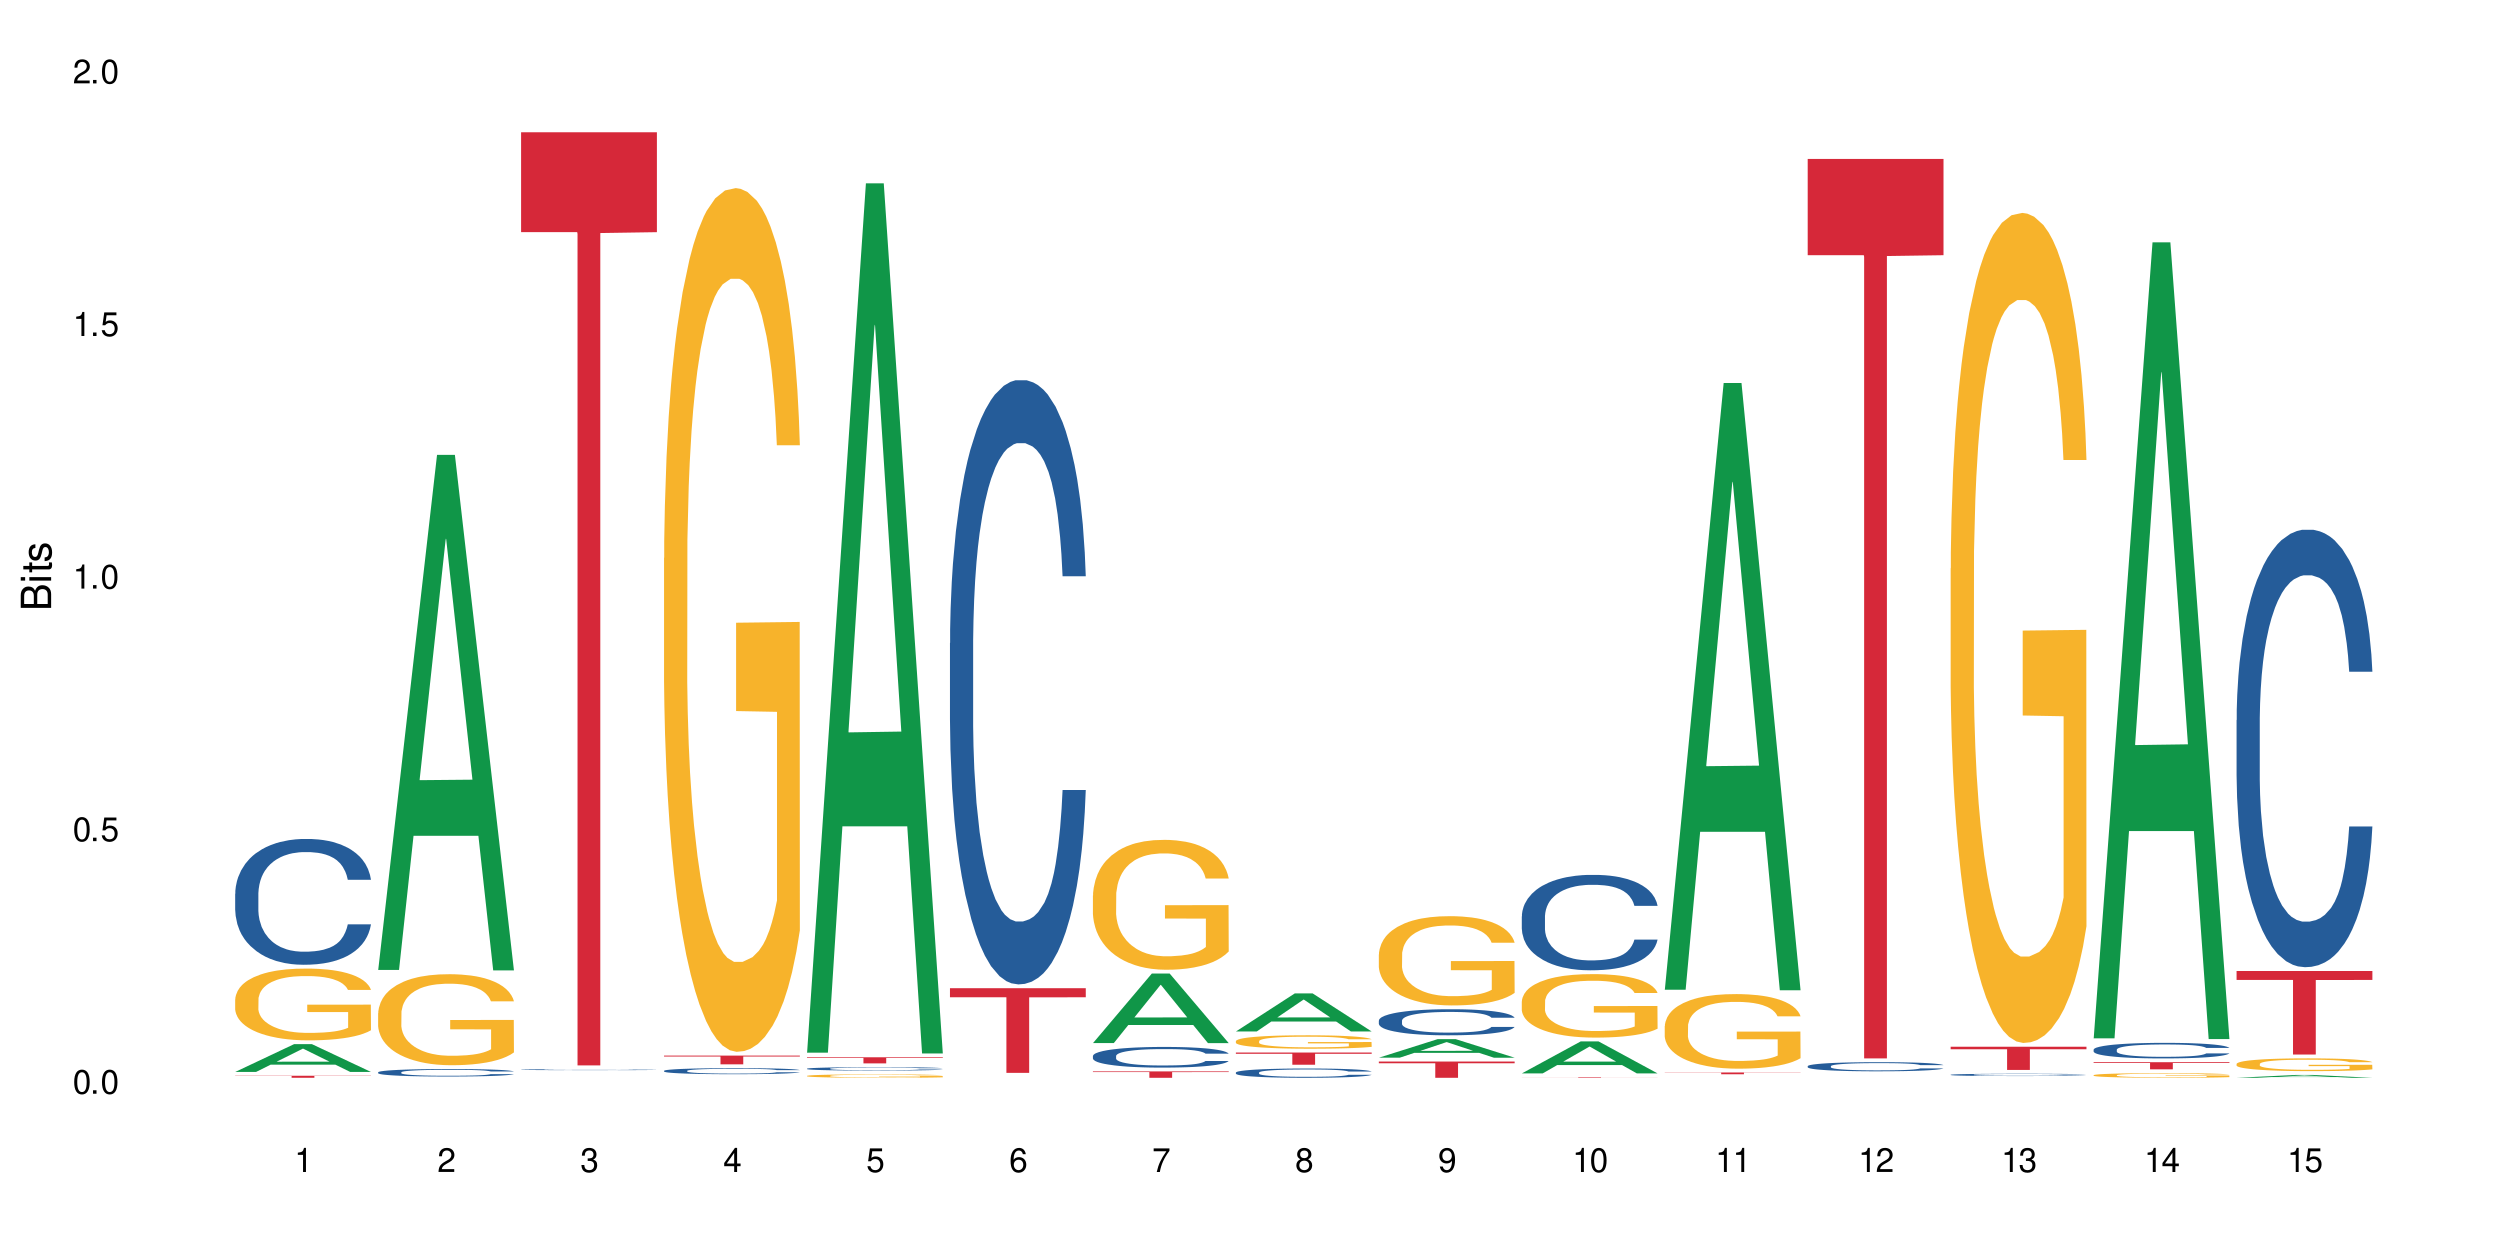 <?xml version="1.0" encoding="UTF-8"?>
<svg xmlns="http://www.w3.org/2000/svg" xmlns:xlink="http://www.w3.org/1999/xlink" width="720" height="360" viewBox="0 0 720 360">
<defs>
<g>
<g id="glyph-0-0">
</g>
<g id="glyph-0-1">
<path d="M 2.641 -6.938 C 2 -6.938 1.422 -6.656 1.078 -6.172 C 0.641 -5.562 0.406 -4.641 0.406 -3.359 C 0.406 -1.016 1.188 0.219 2.641 0.219 C 4.078 0.219 4.859 -1.016 4.859 -3.297 C 4.859 -4.641 4.656 -5.547 4.203 -6.172 C 3.844 -6.656 3.281 -6.938 2.641 -6.938 Z M 2.641 -6.188 C 3.547 -6.188 4 -5.25 4 -3.375 C 4 -1.406 3.562 -0.484 2.625 -0.484 C 1.734 -0.484 1.281 -1.438 1.281 -3.344 C 1.281 -5.25 1.734 -6.188 2.641 -6.188 Z M 2.641 -6.188 "/>
</g>
<g id="glyph-0-2">
<path d="M 1.828 -1 L 0.828 -1 L 0.828 0 L 1.828 0 Z M 1.828 -1 "/>
</g>
<g id="glyph-0-3">
<path d="M 4.562 -6.797 L 1.062 -6.797 L 0.547 -3.094 L 1.328 -3.094 C 1.719 -3.562 2.047 -3.734 2.578 -3.734 C 3.484 -3.734 4.062 -3.109 4.062 -2.094 C 4.062 -1.125 3.484 -0.531 2.578 -0.531 C 1.828 -0.531 1.375 -0.906 1.188 -1.672 L 0.328 -1.672 C 0.453 -1.109 0.547 -0.844 0.75 -0.594 C 1.125 -0.078 1.828 0.219 2.594 0.219 C 3.969 0.219 4.922 -0.781 4.922 -2.219 C 4.922 -3.562 4.031 -4.484 2.719 -4.484 C 2.25 -4.484 1.859 -4.359 1.469 -4.062 L 1.734 -5.969 L 4.562 -5.969 Z M 4.562 -6.797 "/>
</g>
<g id="glyph-0-4">
<path d="M 2.484 -4.938 L 2.484 0 L 3.328 0 L 3.328 -6.938 L 2.766 -6.938 C 2.469 -5.875 2.281 -5.734 0.984 -5.562 L 0.984 -4.938 Z M 2.484 -4.938 "/>
</g>
<g id="glyph-0-5">
<path d="M 4.859 -0.828 L 1.281 -0.828 C 1.359 -1.406 1.672 -1.781 2.5 -2.281 L 3.469 -2.828 C 4.406 -3.344 4.906 -4.062 4.906 -4.906 C 4.906 -5.484 4.672 -6.031 4.266 -6.406 C 3.859 -6.766 3.375 -6.938 2.719 -6.938 C 1.859 -6.938 1.219 -6.625 0.844 -6.031 C 0.609 -5.672 0.5 -5.234 0.484 -4.531 L 1.328 -4.531 C 1.359 -5.016 1.406 -5.281 1.531 -5.516 C 1.75 -5.938 2.188 -6.203 2.703 -6.203 C 3.469 -6.203 4.031 -5.641 4.031 -4.891 C 4.031 -4.344 3.719 -3.859 3.125 -3.516 L 2.234 -3 C 0.812 -2.172 0.406 -1.531 0.328 -0.016 L 4.859 -0.016 Z M 4.859 -0.828 "/>
</g>
<g id="glyph-0-6">
<path d="M 2.125 -3.188 L 2.578 -3.188 C 3.5 -3.188 3.984 -2.766 3.984 -1.922 C 3.984 -1.062 3.469 -0.531 2.594 -0.531 C 1.656 -0.531 1.203 -1 1.156 -2.016 L 0.312 -2.016 C 0.344 -1.453 0.438 -1.094 0.609 -0.781 C 0.953 -0.109 1.625 0.219 2.547 0.219 C 3.953 0.219 4.859 -0.625 4.859 -1.938 C 4.859 -2.828 4.516 -3.297 3.703 -3.594 C 4.344 -3.844 4.656 -4.328 4.656 -5.031 C 4.656 -6.219 3.875 -6.938 2.578 -6.938 C 1.203 -6.938 0.484 -6.172 0.453 -4.703 L 1.297 -4.703 C 1.312 -5.125 1.344 -5.359 1.453 -5.578 C 1.641 -5.969 2.062 -6.203 2.594 -6.203 C 3.344 -6.203 3.797 -5.75 3.797 -5 C 3.797 -4.516 3.609 -4.219 3.25 -4.047 C 3.016 -3.953 2.703 -3.922 2.125 -3.906 Z M 2.125 -3.188 "/>
</g>
<g id="glyph-0-7">
<path d="M 3.141 -1.672 L 3.141 0 L 3.984 0 L 3.984 -1.672 L 4.984 -1.672 L 4.984 -2.438 L 3.984 -2.438 L 3.984 -6.938 L 3.359 -6.938 L 0.266 -2.578 L 0.266 -1.672 Z M 3.141 -2.438 L 1 -2.438 L 3.141 -5.5 Z M 3.141 -2.438 "/>
</g>
<g id="glyph-0-8">
<path d="M 4.781 -5.125 C 4.609 -6.266 3.891 -6.938 2.844 -6.938 C 2.094 -6.938 1.422 -6.578 1.031 -5.953 C 0.594 -5.266 0.406 -4.422 0.406 -3.172 C 0.406 -2 0.578 -1.25 0.984 -0.641 C 1.359 -0.078 1.953 0.219 2.703 0.219 C 3.984 0.219 4.922 -0.75 4.922 -2.094 C 4.922 -3.375 4.062 -4.281 2.844 -4.281 C 2.172 -4.281 1.641 -4.031 1.281 -3.516 C 1.281 -5.234 1.828 -6.188 2.797 -6.188 C 3.391 -6.188 3.797 -5.797 3.938 -5.125 Z M 2.734 -3.531 C 3.547 -3.531 4.062 -2.953 4.062 -2.031 C 4.062 -1.156 3.484 -0.531 2.703 -0.531 C 1.922 -0.531 1.328 -1.188 1.328 -2.078 C 1.328 -2.938 1.906 -3.531 2.734 -3.531 Z M 2.734 -3.531 "/>
</g>
<g id="glyph-0-9">
<path d="M 4.984 -6.797 L 0.438 -6.797 L 0.438 -5.969 L 4.109 -5.969 C 2.5 -3.656 1.828 -2.234 1.328 0 L 2.219 0 C 2.594 -2.172 3.453 -4.047 4.984 -6.094 Z M 4.984 -6.797 "/>
</g>
<g id="glyph-0-10">
<path d="M 3.75 -3.656 C 4.469 -4.094 4.688 -4.438 4.688 -5.078 C 4.688 -6.172 3.844 -6.938 2.641 -6.938 C 1.438 -6.938 0.594 -6.172 0.594 -5.094 C 0.594 -4.438 0.812 -4.094 1.516 -3.656 C 0.734 -3.266 0.359 -2.703 0.359 -1.922 C 0.359 -0.656 1.281 0.219 2.641 0.219 C 3.984 0.219 4.922 -0.656 4.922 -1.922 C 4.922 -2.703 4.531 -3.266 3.75 -3.656 Z M 2.641 -6.188 C 3.359 -6.188 3.812 -5.75 3.812 -5.062 C 3.812 -4.406 3.344 -3.984 2.641 -3.984 C 1.922 -3.984 1.453 -4.406 1.453 -5.078 C 1.453 -5.75 1.922 -6.188 2.641 -6.188 Z M 2.641 -3.266 C 3.484 -3.266 4.062 -2.719 4.062 -1.906 C 4.062 -1.078 3.484 -0.531 2.625 -0.531 C 1.797 -0.531 1.219 -1.094 1.219 -1.906 C 1.219 -2.719 1.781 -3.266 2.641 -3.266 Z M 2.641 -3.266 "/>
</g>
<g id="glyph-0-11">
<path d="M 0.516 -1.578 C 0.672 -0.453 1.406 0.219 2.438 0.219 C 3.188 0.219 3.859 -0.141 4.266 -0.766 C 4.688 -1.453 4.891 -2.297 4.891 -3.547 C 4.891 -4.719 4.703 -5.453 4.312 -6.078 C 3.938 -6.641 3.344 -6.938 2.594 -6.938 C 1.297 -6.938 0.359 -5.969 0.359 -4.625 C 0.359 -3.344 1.234 -2.453 2.453 -2.453 C 3.094 -2.453 3.578 -2.672 4.016 -3.203 C 4 -1.484 3.469 -0.531 2.5 -0.531 C 1.906 -0.531 1.484 -0.906 1.359 -1.578 Z M 2.578 -6.203 C 3.375 -6.203 3.969 -5.531 3.969 -4.641 C 3.969 -3.797 3.391 -3.188 2.547 -3.188 C 1.734 -3.188 1.234 -3.766 1.234 -4.688 C 1.234 -5.562 1.797 -6.203 2.578 -6.203 Z M 2.578 -6.203 "/>
</g>
<g id="glyph-1-0">
</g>
<g id="glyph-1-1">
<path d="M 0 -0.953 L 0 -4.891 C 0 -5.719 -0.234 -6.344 -0.734 -6.797 C -1.188 -7.234 -1.812 -7.469 -2.5 -7.469 C -3.547 -7.469 -4.188 -7 -4.625 -5.875 C -4.984 -6.688 -5.625 -7.094 -6.531 -7.094 C -7.172 -7.094 -7.734 -6.859 -8.141 -6.391 C -8.562 -5.922 -8.75 -5.344 -8.75 -4.5 L -8.75 -0.953 Z M -4.984 -2.062 L -7.766 -2.062 L -7.766 -4.219 C -7.766 -4.844 -7.688 -5.203 -7.453 -5.5 C -7.219 -5.812 -6.859 -5.969 -6.375 -5.969 C -5.891 -5.969 -5.531 -5.812 -5.297 -5.5 C -5.062 -5.203 -4.984 -4.844 -4.984 -4.219 Z M -0.984 -2.062 L -4 -2.062 L -4 -4.781 C -4 -5.766 -3.438 -6.359 -2.484 -6.359 C -1.547 -6.359 -0.984 -5.766 -0.984 -4.781 Z M -0.984 -2.062 "/>
</g>
<g id="glyph-1-2">
<path d="M -6.281 -1.797 L -6.281 -0.797 L 0 -0.797 L 0 -1.797 Z M -8.75 -1.797 L -8.75 -0.797 L -7.484 -0.797 L -7.484 -1.797 Z M -8.75 -1.797 "/>
</g>
<g id="glyph-1-3">
<path d="M -6.281 -3.047 L -6.281 -2.016 L -8.016 -2.016 L -8.016 -1.016 L -6.281 -1.016 L -6.281 -0.172 L -5.469 -0.172 L -5.469 -1.016 L -0.719 -1.016 C -0.078 -1.016 0.281 -1.453 0.281 -2.234 C 0.281 -2.5 0.25 -2.719 0.188 -3.047 L -0.641 -3.047 C -0.609 -2.906 -0.594 -2.766 -0.594 -2.562 C -0.594 -2.141 -0.719 -2.016 -1.156 -2.016 L -5.469 -2.016 L -5.469 -3.047 Z M -6.281 -3.047 "/>
</g>
<g id="glyph-1-4">
<path d="M -4.531 -5.25 C -5.766 -5.25 -6.469 -4.422 -6.469 -2.969 C -6.469 -1.516 -5.719 -0.562 -4.547 -0.562 C -3.562 -0.562 -3.094 -1.062 -2.734 -2.562 L -2.516 -3.484 C -2.344 -4.188 -2.094 -4.469 -1.641 -4.469 C -1.047 -4.469 -0.641 -3.875 -0.641 -3 C -0.641 -2.453 -0.797 -2 -1.062 -1.75 C -1.25 -1.594 -1.422 -1.531 -1.875 -1.469 L -1.875 -0.406 C -0.422 -0.453 0.281 -1.266 0.281 -2.922 C 0.281 -4.5 -0.5 -5.516 -1.719 -5.516 C -2.656 -5.516 -3.172 -4.984 -3.469 -3.734 L -3.703 -2.766 C -3.891 -1.953 -4.156 -1.609 -4.594 -1.609 C -5.188 -1.609 -5.547 -2.125 -5.547 -2.938 C -5.547 -3.75 -5.203 -4.172 -4.531 -4.203 Z M -4.531 -5.25 "/>
</g>
</g>
</defs>
<rect x="-72" y="-36" width="864" height="432" fill="rgb(100%, 100%, 100%)" fill-opacity="1"/>
<path fill-rule="nonzero" fill="rgb(6.275%, 58.824%, 28.235%)" fill-opacity="1" d="M 67.73 308.715 L 67.773 308.707 L 84.695 300.715 L 89.836 300.715 L 106.844 308.723 L 100.867 308.723 L 96.605 306.633 L 77.926 306.633 L 73.75 308.715 L 67.73 308.715 L 79.723 305.77 L 94.895 305.762 L 87.328 302.023 L 87.246 302.016 L 87.16 302.039 L 79.684 305.762 L 79.723 305.77 Z M 67.73 308.715 "/>
<path fill-rule="nonzero" fill="rgb(14.51%, 36.078%, 60%)" fill-opacity="1" d="M 67.73 257.395 L 67.777 257.363 L 67.777 256.57 L 67.922 255.312 L 68.254 253.723 L 68.59 252.629 L 69.449 250.676 L 70.641 248.789 L 71.879 247.332 L 72.785 246.473 L 73.598 245.809 L 75.457 244.586 L 76.652 243.957 L 77.938 243.395 L 79.512 242.832 L 80.656 242.5 L 83.234 241.969 L 85.141 241.738 L 86.621 241.641 L 89.816 241.641 L 91.723 241.773 L 93.105 241.938 L 94.633 242.203 L 95.922 242.5 L 98.164 243.227 L 100.168 244.156 L 101.074 244.684 L 102.504 245.711 L 103.602 246.703 L 104.363 247.566 L 105.223 248.789 L 105.984 250.277 L 106.559 251.969 L 106.844 253.391 L 100.168 253.391 L 99.832 252.066 L 99.449 251.039 L 98.734 249.684 L 98.02 248.723 L 97.02 247.762 L 96.113 247.133 L 94.871 246.504 L 93.773 246.109 L 92.629 245.809 L 91.531 245.613 L 89.434 245.414 L 87 245.414 L 86.094 245.48 L 84.234 245.742 L 83.234 245.977 L 81.801 246.438 L 80.801 246.871 L 79.609 247.531 L 78.797 248.094 L 77.797 248.953 L 77.078 249.715 L 76.27 250.809 L 75.793 251.637 L 75.363 252.562 L 74.98 253.656 L 74.695 254.812 L 74.504 256.039 L 74.41 257.23 L 74.41 262.363 L 74.504 263.555 L 74.742 264.945 L 75.363 266.965 L 76.27 268.719 L 77.32 270.109 L 78.32 271.102 L 78.891 271.566 L 79.656 272.094 L 80.848 272.758 L 82.566 273.418 L 83.566 273.684 L 85.094 273.949 L 86.668 274.082 L 88.766 274.082 L 90.625 273.949 L 91.867 273.781 L 93.156 273.52 L 94.918 272.953 L 96.016 272.426 L 96.969 271.797 L 97.688 271.168 L 98.164 270.637 L 98.879 269.613 L 99.449 268.484 L 99.879 267.328 L 100.168 266.203 L 106.844 266.203 L 106.559 267.527 L 106.129 268.816 L 105.699 269.777 L 105.031 270.934 L 104.27 271.961 L 103.172 273.121 L 102.266 273.883 L 101.074 274.711 L 99.977 275.34 L 98.781 275.902 L 97.02 276.562 L 95.875 276.895 L 94.633 277.191 L 93.156 277.457 L 91.293 277.688 L 89.289 277.82 L 87.43 277.855 L 85.426 277.789 L 83.949 277.656 L 81.992 277.359 L 79.559 276.762 L 77.797 276.133 L 76.414 275.504 L 75.219 274.84 L 73.883 273.949 L 72.168 272.492 L 71.117 271.367 L 70.402 270.438 L 69.59 269.148 L 69.02 267.988 L 68.352 266.137 L 67.875 263.785 L 67.73 261.965 Z M 67.73 257.395 "/>
<path fill-rule="nonzero" fill="rgb(96.863%, 70.196%, 16.863%)" fill-opacity="1" d="M 67.73 287.805 L 67.777 287.785 L 67.777 287.406 L 67.969 286.559 L 68.445 285.387 L 69.066 284.422 L 69.734 283.668 L 70.164 283.273 L 70.879 282.707 L 71.5 282.289 L 73.074 281.441 L 75.078 280.648 L 76.172 280.309 L 77.414 279.984 L 79.18 279.629 L 79.988 279.496 L 82.469 279.191 L 85.285 279.004 L 88.383 278.949 L 89.816 278.965 L 91.77 279.043 L 94.441 279.25 L 95.969 279.438 L 97.16 279.629 L 98.402 279.871 L 99.926 280.25 L 101.359 280.703 L 102.504 281.156 L 103.648 281.723 L 104.602 282.328 L 105.414 282.988 L 106.129 283.781 L 106.559 284.441 L 106.844 285.102 L 100.215 285.102 L 99.832 284.441 L 99.402 283.934 L 98.688 283.309 L 97.973 282.855 L 97.258 282.496 L 95.922 282.008 L 94.777 281.703 L 93.344 281.441 L 91.961 281.27 L 90.387 281.156 L 89.434 281.117 L 86.906 281.117 L 84.617 281.25 L 83.281 281.402 L 82.328 281.555 L 80.992 281.836 L 80.18 282.062 L 79.703 282.215 L 78.273 282.801 L 77.32 283.328 L 76.793 283.688 L 76.125 284.254 L 75.648 284.762 L 75.125 285.52 L 74.84 286.086 L 74.457 287.367 L 74.41 290.77 L 74.551 291.484 L 74.84 292.258 L 75.219 292.938 L 75.793 293.656 L 76.363 294.203 L 77.367 294.941 L 78.227 295.43 L 78.891 295.754 L 80.18 296.262 L 80.703 296.434 L 81.945 296.773 L 83.234 297.035 L 84.809 297.262 L 86 297.375 L 87.906 297.469 L 90.34 297.469 L 93.203 297.355 L 95.016 297.207 L 96.254 297.055 L 97.066 296.922 L 98.066 296.715 L 98.781 296.527 L 99.449 296.32 L 100.262 295.996 L 100.262 291.484 L 88.48 291.465 L 88.48 289.352 L 106.797 289.332 L 106.844 296.715 L 105.844 297.227 L 104.602 297.715 L 103.41 298.094 L 102.168 298.414 L 100.406 298.773 L 98.973 299 L 96.781 299.266 L 94.777 299.434 L 92.676 299.547 L 90.816 299.605 L 88.621 299.625 L 86.668 299.586 L 84.57 299.473 L 82.898 299.32 L 81.371 299.133 L 79.848 298.887 L 77.938 298.492 L 76.699 298.168 L 75.41 297.773 L 74.121 297.301 L 72.977 296.789 L 72.215 296.395 L 71.453 295.941 L 70.641 295.375 L 69.879 294.734 L 69.305 294.148 L 68.781 293.488 L 68.398 292.863 L 68.016 292.016 L 67.828 291.336 L 67.73 290.75 Z M 67.73 287.805 "/>
<path fill-rule="nonzero" fill="rgb(83.922%, 15.686%, 22.353%)" fill-opacity="1" d="M 67.73 309.816 L 106.844 309.816 L 106.844 309.879 L 90.543 309.879 L 90.543 310.402 L 83.984 310.402 L 83.984 309.879 L 67.73 309.879 Z M 67.73 309.816 "/>
<path fill-rule="nonzero" fill="rgb(6.275%, 58.824%, 28.235%)" fill-opacity="1" d="M 108.902 279.336 L 108.945 279.199 L 125.867 131 L 131.008 131 L 148.016 279.477 L 142.039 279.477 L 137.777 240.719 L 119.098 240.719 L 114.922 279.336 L 108.902 279.336 L 120.895 224.688 L 136.062 224.547 L 128.5 155.258 L 128.418 155.121 L 128.332 155.539 L 120.855 224.547 L 120.895 224.688 Z M 108.902 279.336 "/>
<path fill-rule="nonzero" fill="rgb(14.51%, 36.078%, 60%)" fill-opacity="1" d="M 108.902 308.82 L 108.949 308.816 L 108.949 308.77 L 109.094 308.695 L 109.426 308.602 L 109.762 308.535 L 110.621 308.418 L 111.812 308.305 L 113.051 308.219 L 113.957 308.168 L 114.77 308.129 L 116.629 308.055 L 117.82 308.016 L 119.109 307.984 L 120.684 307.949 L 121.828 307.93 L 124.406 307.898 L 126.312 307.887 L 127.793 307.879 L 130.988 307.879 L 132.895 307.887 L 134.277 307.898 L 135.805 307.914 L 137.094 307.93 L 139.336 307.973 L 141.336 308.031 L 142.242 308.062 L 143.676 308.121 L 144.773 308.18 L 145.535 308.234 L 146.395 308.305 L 147.156 308.395 L 147.73 308.496 L 148.016 308.582 L 141.336 308.582 L 141.004 308.5 L 140.621 308.441 L 139.906 308.359 L 139.191 308.301 L 138.191 308.246 L 137.285 308.207 L 136.043 308.168 L 134.945 308.145 L 133.801 308.129 L 132.703 308.117 L 130.605 308.105 L 128.172 308.105 L 127.266 308.109 L 125.406 308.125 L 124.406 308.137 L 122.973 308.164 L 121.973 308.191 L 120.781 308.23 L 119.969 308.266 L 118.969 308.316 L 118.25 308.363 L 117.441 308.426 L 116.965 308.477 L 116.535 308.531 L 116.152 308.598 L 115.867 308.664 L 115.676 308.738 L 115.582 308.809 L 115.582 309.117 L 115.676 309.188 L 115.914 309.27 L 116.535 309.391 L 117.441 309.496 L 118.488 309.578 L 119.492 309.637 L 120.062 309.664 L 120.828 309.695 L 122.02 309.738 L 123.738 309.777 L 124.738 309.793 L 126.266 309.809 L 127.84 309.816 L 129.938 309.816 L 131.797 309.809 L 133.039 309.797 L 134.324 309.781 L 136.09 309.75 L 137.188 309.719 L 138.141 309.68 L 138.859 309.641 L 139.336 309.609 L 140.051 309.551 L 140.621 309.48 L 141.051 309.414 L 141.336 309.344 L 148.016 309.344 L 147.73 309.426 L 147.301 309.5 L 146.871 309.559 L 146.203 309.629 L 145.441 309.688 L 144.344 309.758 L 143.438 309.805 L 142.242 309.852 L 141.148 309.891 L 139.953 309.926 L 138.191 309.965 L 137.043 309.984 L 135.805 310 L 134.324 310.016 L 132.465 310.031 L 130.461 310.039 L 128.602 310.039 L 126.598 310.035 L 125.121 310.027 L 123.164 310.012 L 120.73 309.977 L 118.969 309.938 L 117.582 309.902 L 116.391 309.859 L 115.055 309.809 L 113.34 309.723 L 112.289 309.652 L 111.574 309.598 L 110.762 309.52 L 110.191 309.453 L 109.523 309.34 L 109.047 309.203 L 108.902 309.094 Z M 108.902 308.82 "/>
<path fill-rule="nonzero" fill="rgb(96.863%, 70.196%, 16.863%)" fill-opacity="1" d="M 108.902 291.797 L 108.949 291.773 L 108.949 291.297 L 109.141 290.219 L 109.617 288.734 L 110.238 287.512 L 110.906 286.555 L 111.336 286.051 L 112.051 285.336 L 112.672 284.809 L 114.246 283.73 L 116.25 282.723 L 117.344 282.293 L 118.586 281.887 L 120.352 281.434 L 121.16 281.266 L 123.641 280.883 L 126.457 280.641 L 129.555 280.57 L 130.988 280.594 L 132.941 280.691 L 135.613 280.953 L 137.141 281.191 L 138.332 281.434 L 139.574 281.742 L 141.098 282.223 L 142.531 282.797 L 143.676 283.371 L 144.82 284.09 L 145.773 284.855 L 146.586 285.691 L 147.301 286.699 L 147.73 287.535 L 148.016 288.375 L 141.387 288.375 L 141.004 287.535 L 140.574 286.891 L 139.859 286.102 L 139.145 285.527 L 138.43 285.07 L 137.094 284.449 L 135.949 284.066 L 134.516 283.73 L 133.133 283.516 L 131.559 283.371 L 130.605 283.324 L 128.078 283.324 L 125.789 283.492 L 124.453 283.684 L 123.5 283.875 L 122.164 284.234 L 121.352 284.52 L 120.875 284.711 L 119.445 285.453 L 118.488 286.125 L 117.965 286.578 L 117.297 287.297 L 116.82 287.945 L 116.297 288.902 L 116.008 289.621 L 115.629 291.246 L 115.582 295.559 L 115.723 296.469 L 116.008 297.449 L 116.391 298.309 L 116.965 299.219 L 117.535 299.914 L 118.539 300.848 L 119.395 301.469 L 120.062 301.879 L 121.352 302.523 L 121.875 302.738 L 123.117 303.172 L 124.406 303.504 L 125.98 303.793 L 127.172 303.938 L 129.078 304.055 L 131.512 304.055 L 134.375 303.914 L 136.188 303.723 L 137.426 303.531 L 138.238 303.363 L 139.238 303.098 L 139.953 302.859 L 140.621 302.598 L 141.434 302.188 L 141.434 296.469 L 129.652 296.441 L 129.652 293.762 L 147.969 293.738 L 148.016 303.098 L 147.016 303.746 L 145.773 304.367 L 144.582 304.848 L 143.34 305.254 L 141.578 305.707 L 140.145 305.996 L 137.949 306.332 L 135.949 306.547 L 133.848 306.691 L 131.988 306.762 L 129.793 306.785 L 127.84 306.738 L 125.742 306.594 L 124.07 306.402 L 122.543 306.164 L 121.02 305.852 L 119.109 305.348 L 117.871 304.941 L 116.582 304.438 L 115.293 303.84 L 114.148 303.195 L 113.387 302.691 L 112.625 302.117 L 111.812 301.398 L 111.051 300.586 L 110.477 299.844 L 109.953 299.004 L 109.57 298.215 L 109.188 297.137 L 108.996 296.273 L 108.902 295.531 Z M 108.902 291.797 "/>
<path fill-rule="nonzero" fill="rgb(14.51%, 36.078%, 60%)" fill-opacity="1" d="M 150.074 308.055 L 150.121 308.055 L 150.121 308.051 L 150.266 308.039 L 150.598 308.027 L 150.934 308.02 L 151.793 308.004 L 152.984 307.988 L 154.223 307.977 L 155.129 307.973 L 155.941 307.969 L 157.801 307.957 L 158.992 307.953 L 160.281 307.949 L 161.855 307.945 L 163 307.941 L 165.578 307.938 L 167.484 307.938 L 168.965 307.934 L 172.16 307.934 L 174.066 307.938 L 176.977 307.938 L 178.266 307.941 L 180.508 307.945 L 182.508 307.953 L 183.414 307.957 L 184.848 307.965 L 185.945 307.973 L 186.707 307.98 L 187.566 307.988 L 188.328 308 L 188.902 308.016 L 189.188 308.023 L 182.508 308.023 L 182.176 308.016 L 181.793 308.008 L 181.078 307.996 L 180.363 307.988 L 179.359 307.98 L 178.453 307.977 L 177.215 307.973 L 176.117 307.969 L 174.973 307.969 L 173.875 307.965 L 166.578 307.965 L 165.578 307.969 L 164.145 307.973 L 163.145 307.977 L 161.953 307.98 L 161.141 307.984 L 160.137 307.992 L 159.422 307.996 L 158.613 308.004 L 158.137 308.012 L 157.707 308.02 L 157.324 308.027 L 157.039 308.035 L 156.848 308.043 L 156.754 308.055 L 156.754 308.094 L 156.848 308.102 L 157.086 308.113 L 157.707 308.129 L 158.613 308.141 L 159.66 308.152 L 160.664 308.16 L 161.234 308.164 L 162 308.168 L 163.191 308.172 L 164.91 308.176 L 165.91 308.18 L 167.438 308.18 L 169.012 308.184 L 171.109 308.184 L 172.969 308.18 L 175.496 308.18 L 177.262 308.172 L 178.359 308.168 L 179.312 308.164 L 180.027 308.16 L 180.508 308.156 L 181.223 308.148 L 181.793 308.141 L 182.223 308.133 L 182.508 308.121 L 189.188 308.121 L 188.902 308.133 L 188.043 308.148 L 187.375 308.16 L 186.613 308.168 L 185.516 308.176 L 184.609 308.18 L 183.414 308.188 L 182.32 308.191 L 181.125 308.195 L 179.359 308.203 L 178.215 308.203 L 176.977 308.207 L 175.496 308.207 L 173.637 308.211 L 166.293 308.211 L 164.336 308.207 L 161.902 308.203 L 160.137 308.199 L 158.754 308.191 L 157.562 308.188 L 156.227 308.18 L 154.512 308.172 L 153.461 308.16 L 152.746 308.156 L 151.934 308.145 L 151.363 308.137 L 150.695 308.121 L 150.219 308.105 L 150.074 308.09 Z M 150.074 308.055 "/>
<path fill-rule="nonzero" fill="rgb(96.863%, 70.196%, 16.863%)" fill-opacity="1" d="M 150.074 309.305 L 189.188 309.305 L 156.754 309.305 L 163.047 309.305 L 164.289 309.309 L 179.41 309.309 L 180.41 309.305 L 182.605 309.305 L 170.824 309.305 L 189.188 309.305 L 188.188 309.309 L 155.32 309.309 L 154.559 309.305 Z M 150.074 309.305 "/>
<path fill-rule="nonzero" fill="rgb(83.922%, 15.686%, 22.353%)" fill-opacity="1" d="M 150.074 38.098 L 189.188 38.098 L 189.188 66.863 L 172.887 67.117 L 172.887 306.84 L 166.328 306.84 L 166.328 67.371 L 166.234 66.863 L 150.074 66.863 Z M 150.074 38.098 "/>
<path fill-rule="nonzero" fill="rgb(14.51%, 36.078%, 60%)" fill-opacity="1" d="M 191.246 308.387 L 191.293 308.387 L 191.293 308.348 L 191.438 308.285 L 191.77 308.211 L 192.105 308.156 L 192.965 308.062 L 194.156 307.973 L 195.395 307.902 L 196.301 307.859 L 197.113 307.828 L 198.973 307.77 L 200.164 307.738 L 201.453 307.715 L 203.027 307.688 L 204.172 307.672 L 206.746 307.645 L 208.656 307.633 L 210.133 307.629 L 213.332 307.629 L 215.238 307.637 L 216.621 307.645 L 218.148 307.656 L 219.438 307.672 L 221.676 307.707 L 223.68 307.75 L 224.586 307.773 L 226.02 307.824 L 227.117 307.871 L 227.879 307.914 L 228.738 307.973 L 229.5 308.043 L 230.074 308.125 L 230.359 308.195 L 223.68 308.195 L 223.348 308.129 L 222.965 308.082 L 222.25 308.016 L 221.535 307.969 L 220.531 307.922 L 219.625 307.895 L 218.387 307.863 L 217.289 307.844 L 216.145 307.828 L 215.047 307.82 L 212.949 307.809 L 210.516 307.809 L 209.609 307.812 L 207.75 307.828 L 206.746 307.836 L 205.316 307.859 L 204.316 307.879 L 203.121 307.914 L 202.312 307.938 L 201.309 307.98 L 200.594 308.016 L 199.785 308.07 L 199.309 308.109 L 198.879 308.156 L 198.496 308.207 L 198.211 308.262 L 198.02 308.32 L 197.922 308.379 L 197.922 308.625 L 198.02 308.684 L 198.258 308.75 L 198.879 308.848 L 199.785 308.934 L 200.832 309 L 201.836 309.047 L 202.406 309.07 L 203.172 309.094 L 204.363 309.125 L 206.082 309.156 L 207.082 309.172 L 208.609 309.184 L 210.184 309.191 L 212.281 309.191 L 214.141 309.184 L 215.383 309.176 L 216.668 309.164 L 218.434 309.137 L 219.531 309.109 L 220.484 309.078 L 221.199 309.051 L 221.676 309.023 L 222.395 308.977 L 222.965 308.922 L 223.395 308.863 L 223.68 308.812 L 230.359 308.812 L 230.074 308.875 L 229.645 308.938 L 229.215 308.984 L 228.547 309.039 L 227.781 309.086 L 226.688 309.145 L 225.781 309.18 L 224.586 309.219 L 223.488 309.25 L 222.297 309.277 L 220.531 309.309 L 219.387 309.324 L 218.148 309.34 L 216.668 309.352 L 214.809 309.363 L 212.805 309.371 L 210.945 309.371 L 208.941 309.367 L 207.465 309.363 L 205.508 309.348 L 203.074 309.32 L 201.309 309.289 L 199.926 309.258 L 198.734 309.227 L 197.398 309.184 L 195.684 309.113 L 194.633 309.059 L 193.918 309.016 L 193.105 308.953 L 192.535 308.898 L 191.867 308.809 L 191.391 308.695 L 191.246 308.605 Z M 191.246 308.387 "/>
<path fill-rule="nonzero" fill="rgb(96.863%, 70.196%, 16.863%)" fill-opacity="1" d="M 191.246 160.715 L 191.293 160.488 L 191.293 155.945 L 191.484 145.723 L 191.961 131.637 L 192.582 120.051 L 193.25 110.965 L 193.68 106.191 L 194.395 99.379 L 195.016 94.379 L 196.59 84.156 L 198.59 74.617 L 199.688 70.527 L 200.93 66.664 L 202.695 62.348 L 203.504 60.758 L 205.984 57.125 L 208.801 54.852 L 211.898 54.172 L 213.332 54.398 L 215.285 55.305 L 217.957 57.805 L 219.484 60.078 L 220.676 62.348 L 221.918 65.301 L 223.441 69.844 L 224.875 75.297 L 226.02 80.75 L 227.164 87.566 L 228.117 94.836 L 228.93 102.785 L 229.645 112.328 L 230.074 120.277 L 230.359 128.23 L 223.73 128.23 L 223.348 120.277 L 222.918 114.145 L 222.203 106.648 L 221.488 101.195 L 220.77 96.879 L 219.438 90.973 L 218.293 87.336 L 216.859 84.156 L 215.477 82.113 L 213.902 80.75 L 212.949 80.297 L 210.422 80.297 L 208.133 81.887 L 206.797 83.703 L 205.84 85.52 L 204.508 88.926 L 203.695 91.652 L 203.219 93.473 L 201.789 100.512 L 200.832 106.875 L 200.309 111.191 L 199.641 118.008 L 199.164 124.141 L 198.641 133.227 L 198.352 140.043 L 197.973 155.488 L 197.922 196.379 L 198.066 205.012 L 198.352 214.328 L 198.734 222.504 L 199.309 231.137 L 199.879 237.727 L 200.883 246.586 L 201.738 252.492 L 202.406 256.355 L 203.695 262.488 L 204.219 264.531 L 205.461 268.621 L 206.746 271.801 L 208.32 274.527 L 209.516 275.891 L 211.422 277.027 L 213.855 277.027 L 216.719 275.664 L 218.531 273.848 L 219.77 272.031 L 220.582 270.441 L 221.582 267.941 L 222.297 265.668 L 222.965 263.168 L 223.777 259.309 L 223.777 205.012 L 211.996 204.785 L 211.996 179.344 L 230.312 179.117 L 230.359 267.941 L 229.355 274.074 L 228.117 279.98 L 226.926 284.523 L 225.684 288.387 L 223.918 292.703 L 222.488 295.43 L 220.293 298.609 L 218.293 300.652 L 216.191 302.016 L 214.332 302.699 L 212.137 302.926 L 210.184 302.473 L 208.082 301.109 L 206.414 299.289 L 204.887 297.02 L 203.359 294.066 L 201.453 289.293 L 200.215 285.434 L 198.926 280.664 L 197.637 274.984 L 196.492 268.848 L 195.73 264.078 L 194.965 258.625 L 194.156 251.812 L 193.391 244.086 L 192.82 237.047 L 192.297 229.094 L 191.914 221.598 L 191.531 211.375 L 191.34 203.195 L 191.246 196.152 Z M 191.246 160.715 "/>
<path fill-rule="nonzero" fill="rgb(83.922%, 15.686%, 22.353%)" fill-opacity="1" d="M 191.246 304.02 L 230.359 304.02 L 230.359 304.289 L 214.059 304.289 L 214.059 306.535 L 207.5 306.535 L 207.5 304.293 L 207.402 304.289 L 191.246 304.289 Z M 191.246 304.02 "/>
<path fill-rule="nonzero" fill="rgb(6.275%, 58.824%, 28.235%)" fill-opacity="1" d="M 232.418 303.168 L 232.461 302.934 L 249.383 52.797 L 254.523 52.797 L 271.531 303.402 L 265.555 303.402 L 261.293 237.988 L 242.613 237.988 L 238.434 303.168 L 232.418 303.168 L 244.41 210.926 L 259.578 210.691 L 252.016 93.742 L 251.934 93.504 L 251.848 94.211 L 244.367 210.691 L 244.41 210.926 Z M 232.418 303.168 "/>
<path fill-rule="nonzero" fill="rgb(14.51%, 36.078%, 60%)" fill-opacity="1" d="M 232.418 307.773 L 232.465 307.773 L 232.465 307.754 L 232.609 307.719 L 232.941 307.676 L 233.277 307.645 L 234.133 307.594 L 235.328 307.543 L 236.566 307.504 L 237.473 307.48 L 238.285 307.461 L 240.145 307.43 L 241.336 307.41 L 242.625 307.395 L 244.199 307.383 L 245.344 307.371 L 247.918 307.359 L 249.828 307.352 L 251.305 307.348 L 254.504 307.348 L 256.41 307.352 L 257.793 307.355 L 259.32 307.363 L 260.609 307.371 L 262.848 307.391 L 264.852 307.418 L 265.758 307.43 L 267.191 307.461 L 268.285 307.484 L 269.051 307.508 L 269.91 307.543 L 270.672 307.582 L 271.246 307.629 L 271.531 307.668 L 264.852 307.668 L 264.52 307.633 L 264.137 307.602 L 263.422 307.566 L 262.707 307.539 L 261.703 307.516 L 260.797 307.496 L 259.559 307.48 L 258.461 307.469 L 257.316 307.461 L 256.219 307.457 L 254.121 307.449 L 251.688 307.449 L 250.781 307.453 L 248.922 307.461 L 247.918 307.465 L 246.488 307.48 L 245.488 307.492 L 244.293 307.508 L 243.484 307.523 L 242.48 307.547 L 241.766 307.566 L 240.957 307.598 L 240.48 307.621 L 240.051 307.645 L 239.668 307.676 L 239.383 307.707 L 239.191 307.738 L 239.094 307.77 L 239.094 307.91 L 239.191 307.941 L 239.43 307.98 L 240.051 308.035 L 240.957 308.082 L 242.004 308.121 L 243.008 308.145 L 243.578 308.16 L 244.344 308.172 L 245.535 308.191 L 247.25 308.207 L 248.254 308.215 L 249.781 308.223 L 251.355 308.227 L 253.453 308.227 L 255.312 308.223 L 256.555 308.219 L 257.84 308.211 L 259.605 308.195 L 260.703 308.184 L 261.656 308.164 L 262.371 308.148 L 262.848 308.133 L 263.566 308.105 L 264.137 308.074 L 264.566 308.043 L 264.852 308.012 L 271.531 308.012 L 271.246 308.051 L 270.816 308.086 L 270.387 308.109 L 269.719 308.141 L 268.953 308.168 L 267.859 308.199 L 266.953 308.223 L 265.758 308.242 L 264.66 308.262 L 263.469 308.277 L 261.703 308.293 L 260.559 308.305 L 259.32 308.312 L 257.84 308.316 L 255.98 308.324 L 253.977 308.328 L 250.113 308.328 L 248.637 308.324 L 246.68 308.316 L 244.246 308.301 L 242.48 308.281 L 241.098 308.266 L 239.906 308.246 L 238.57 308.223 L 236.852 308.184 L 235.805 308.152 L 235.09 308.129 L 234.277 308.094 L 233.707 308.062 L 233.039 308.012 L 232.559 307.949 L 232.418 307.898 Z M 232.418 307.773 "/>
<path fill-rule="nonzero" fill="rgb(96.863%, 70.196%, 16.863%)" fill-opacity="1" d="M 232.418 309.844 L 232.465 309.84 L 232.465 309.824 L 232.656 309.785 L 233.133 309.727 L 233.754 309.684 L 234.422 309.645 L 234.852 309.629 L 235.566 309.602 L 236.188 309.582 L 237.758 309.539 L 239.762 309.504 L 240.859 309.488 L 242.102 309.473 L 243.863 309.453 L 244.676 309.449 L 247.156 309.434 L 249.969 309.426 L 253.07 309.422 L 254.504 309.422 L 256.457 309.426 L 259.129 309.438 L 260.656 309.445 L 261.848 309.453 L 263.086 309.465 L 264.613 309.484 L 266.047 309.504 L 267.191 309.527 L 268.336 309.555 L 269.289 309.582 L 270.098 309.613 L 270.816 309.652 L 271.246 309.684 L 271.531 309.715 L 264.898 309.715 L 264.52 309.684 L 264.09 309.66 L 263.375 309.629 L 262.66 309.609 L 261.941 309.59 L 260.609 309.566 L 259.461 309.555 L 258.031 309.539 L 256.648 309.531 L 255.074 309.527 L 251.594 309.527 L 249.305 309.531 L 247.969 309.539 L 247.012 309.547 L 245.676 309.559 L 244.867 309.57 L 244.391 309.578 L 242.957 309.605 L 242.004 309.629 L 241.48 309.648 L 240.812 309.676 L 240.336 309.699 L 239.812 309.734 L 239.523 309.762 L 239.145 309.82 L 239.094 309.984 L 239.238 310.016 L 239.523 310.055 L 239.906 310.086 L 240.48 310.121 L 241.051 310.145 L 242.051 310.18 L 242.91 310.203 L 243.578 310.219 L 244.867 310.242 L 245.391 310.25 L 246.633 310.266 L 247.918 310.281 L 249.492 310.289 L 250.688 310.297 L 252.594 310.301 L 255.027 310.301 L 257.887 310.297 L 259.699 310.289 L 260.941 310.281 L 261.754 310.273 L 262.754 310.266 L 263.469 310.258 L 264.137 310.246 L 264.949 310.23 L 264.949 310.016 L 253.168 310.016 L 253.168 309.914 L 271.484 309.914 L 271.531 310.266 L 270.527 310.289 L 269.289 310.312 L 268.098 310.332 L 266.855 310.344 L 265.09 310.363 L 263.66 310.375 L 261.465 310.387 L 259.461 310.395 L 257.363 310.398 L 255.504 310.402 L 251.355 310.402 L 249.254 310.395 L 247.586 310.387 L 246.059 310.379 L 244.531 310.367 L 242.625 310.348 L 241.387 310.332 L 240.098 310.316 L 238.809 310.293 L 237.664 310.27 L 236.902 310.25 L 236.137 310.227 L 235.328 310.203 L 234.562 310.172 L 233.992 310.145 L 233.465 310.113 L 233.086 310.082 L 232.703 310.043 L 232.512 310.012 L 232.418 309.98 Z M 232.418 309.844 "/>
<path fill-rule="nonzero" fill="rgb(83.922%, 15.686%, 22.353%)" fill-opacity="1" d="M 232.418 304.496 L 271.531 304.496 L 271.531 304.688 L 255.23 304.688 L 255.23 306.254 L 248.672 306.254 L 248.672 304.688 L 232.418 304.688 Z M 232.418 304.496 "/>
<path fill-rule="nonzero" fill="rgb(14.51%, 36.078%, 60%)" fill-opacity="1" d="M 273.59 185.215 L 273.637 185.059 L 273.637 181.242 L 273.781 175.195 L 274.113 167.562 L 274.449 162.312 L 275.305 152.93 L 276.5 143.863 L 277.738 136.863 L 278.645 132.73 L 279.457 129.547 L 281.316 123.664 L 282.508 120.641 L 283.797 117.938 L 285.371 115.234 L 286.516 113.645 L 289.09 111.098 L 291 109.984 L 292.477 109.508 L 295.672 109.508 L 297.582 110.145 L 298.965 110.938 L 300.492 112.211 L 301.777 113.645 L 304.02 117.141 L 306.023 121.594 L 306.93 124.141 L 308.363 129.07 L 309.457 133.844 L 310.223 137.977 L 311.082 143.863 L 311.844 151.02 L 312.414 159.133 L 312.703 165.973 L 306.023 165.973 L 305.691 159.609 L 305.309 154.68 L 304.594 148.156 L 303.879 143.547 L 302.875 138.934 L 301.969 135.91 L 300.73 132.887 L 299.633 130.98 L 298.488 129.547 L 297.391 128.594 L 295.293 127.641 L 292.859 127.641 L 291.953 127.957 L 290.094 129.23 L 289.09 130.344 L 287.66 132.57 L 286.66 134.637 L 285.465 137.82 L 284.656 140.523 L 283.652 144.66 L 282.938 148.316 L 282.129 153.566 L 281.648 157.543 L 281.223 161.996 L 280.84 167.242 L 280.555 172.812 L 280.363 178.695 L 280.266 184.422 L 280.266 209.074 L 280.363 214.801 L 280.602 221.48 L 281.223 231.184 L 282.129 239.613 L 283.176 246.293 L 284.18 251.066 L 284.75 253.293 L 285.516 255.836 L 286.707 259.016 L 288.422 262.199 L 289.426 263.473 L 290.953 264.742 L 292.527 265.379 L 294.625 265.379 L 296.484 264.742 L 297.727 263.949 L 299.012 262.676 L 300.777 259.973 L 301.875 257.426 L 302.828 254.406 L 303.543 251.383 L 304.02 248.836 L 304.738 243.906 L 305.309 238.5 L 305.738 232.934 L 306.023 227.523 L 312.703 227.523 L 312.414 233.887 L 311.988 240.09 L 311.559 244.703 L 310.891 250.27 L 310.125 255.199 L 309.027 260.766 L 308.121 264.426 L 306.93 268.402 L 305.832 271.422 L 304.641 274.129 L 302.875 277.309 L 301.73 278.898 L 300.492 280.332 L 299.012 281.602 L 297.152 282.715 L 295.148 283.352 L 293.289 283.512 L 291.285 283.191 L 289.805 282.559 L 287.852 281.125 L 285.418 278.262 L 283.652 275.242 L 282.27 272.219 L 281.078 269.039 L 279.742 264.742 L 278.023 257.746 L 276.977 252.336 L 276.262 247.883 L 275.449 241.68 L 274.875 236.113 L 274.211 227.207 L 273.73 215.914 L 273.59 207.168 Z M 273.59 185.215 "/>
<path fill-rule="nonzero" fill="rgb(83.922%, 15.686%, 22.353%)" fill-opacity="1" d="M 273.59 284.605 L 312.703 284.605 L 312.703 287.215 L 296.402 287.238 L 296.402 308.988 L 289.844 308.988 L 289.844 287.262 L 289.746 287.215 L 273.59 287.215 Z M 273.59 284.605 "/>
<path fill-rule="nonzero" fill="rgb(6.275%, 58.824%, 28.235%)" fill-opacity="1" d="M 314.762 300.41 L 314.801 300.391 L 331.727 280.383 L 336.867 280.383 L 353.875 300.426 L 347.898 300.426 L 343.637 295.195 L 324.957 295.195 L 320.777 300.41 L 314.762 300.41 L 326.754 293.031 L 341.922 293.012 L 334.359 283.66 L 334.273 283.641 L 334.191 283.695 L 326.711 293.012 L 326.754 293.031 Z M 314.762 300.41 "/>
<path fill-rule="nonzero" fill="rgb(14.51%, 36.078%, 60%)" fill-opacity="1" d="M 314.762 304.109 L 314.809 304.105 L 314.809 303.973 L 314.953 303.77 L 315.285 303.508 L 315.621 303.328 L 316.477 303.008 L 317.672 302.695 L 318.91 302.457 L 319.816 302.316 L 320.629 302.207 L 322.488 302.004 L 323.68 301.902 L 324.969 301.809 L 326.543 301.715 L 327.688 301.664 L 330.262 301.574 L 332.172 301.539 L 333.648 301.52 L 336.844 301.52 L 338.754 301.543 L 340.137 301.57 L 341.664 301.613 L 342.949 301.664 L 345.191 301.781 L 347.195 301.934 L 348.102 302.02 L 349.531 302.191 L 350.629 302.352 L 351.395 302.496 L 352.25 302.695 L 353.016 302.941 L 353.586 303.219 L 353.875 303.453 L 347.195 303.453 L 346.863 303.234 L 346.48 303.066 L 345.766 302.844 L 345.051 302.684 L 344.047 302.527 L 343.141 302.426 L 341.902 302.32 L 340.805 302.254 L 339.66 302.207 L 338.562 302.172 L 336.465 302.141 L 334.031 302.141 L 333.125 302.152 L 331.266 302.195 L 330.262 302.234 L 328.832 302.309 L 327.832 302.379 L 326.637 302.488 L 325.828 302.582 L 324.824 302.723 L 324.109 302.848 L 323.297 303.027 L 322.82 303.164 L 322.391 303.316 L 322.012 303.496 L 321.727 303.688 L 321.535 303.887 L 321.438 304.082 L 321.438 304.926 L 321.535 305.121 L 321.773 305.352 L 322.391 305.684 L 323.297 305.973 L 324.348 306.199 L 325.352 306.363 L 325.922 306.438 L 326.684 306.527 L 327.879 306.637 L 329.594 306.742 L 330.598 306.789 L 332.121 306.832 L 333.695 306.852 L 335.797 306.852 L 337.656 306.832 L 338.895 306.805 L 340.184 306.762 L 341.949 306.668 L 343.047 306.582 L 344 306.477 L 344.715 306.375 L 345.191 306.285 L 345.906 306.117 L 346.48 305.934 L 346.91 305.742 L 347.195 305.559 L 353.875 305.559 L 353.586 305.777 L 353.16 305.988 L 352.73 306.145 L 352.062 306.336 L 351.297 306.504 L 350.199 306.695 L 349.293 306.82 L 348.102 306.957 L 347.004 307.059 L 345.812 307.152 L 344.047 307.262 L 342.902 307.316 L 341.664 307.363 L 340.184 307.406 L 338.324 307.445 L 336.32 307.469 L 334.461 307.473 L 332.457 307.461 L 330.977 307.441 L 329.023 307.391 L 326.59 307.293 L 324.824 307.191 L 323.441 307.086 L 322.25 306.977 L 320.914 306.832 L 319.195 306.59 L 318.148 306.406 L 317.434 306.254 L 316.621 306.043 L 316.047 305.852 L 315.379 305.547 L 314.902 305.16 L 314.762 304.863 Z M 314.762 304.109 "/>
<path fill-rule="nonzero" fill="rgb(96.863%, 70.196%, 16.863%)" fill-opacity="1" d="M 314.762 257.902 L 314.809 257.867 L 314.809 257.184 L 315 255.648 L 315.477 253.527 L 316.098 251.785 L 316.766 250.418 L 317.191 249.703 L 317.91 248.676 L 318.527 247.926 L 320.102 246.387 L 322.105 244.953 L 323.203 244.336 L 324.445 243.758 L 326.207 243.105 L 327.02 242.867 L 329.5 242.32 L 332.312 241.98 L 335.414 241.879 L 336.844 241.91 L 338.801 242.047 L 341.473 242.426 L 343 242.766 L 344.191 243.105 L 345.43 243.551 L 346.957 244.234 L 348.387 245.055 L 349.531 245.875 L 350.68 246.898 L 351.633 247.992 L 352.441 249.188 L 353.16 250.625 L 353.586 251.82 L 353.875 253.016 L 347.242 253.016 L 346.863 251.82 L 346.434 250.898 L 345.719 249.77 L 345 248.949 L 344.285 248.301 L 342.949 247.414 L 341.805 246.867 L 340.375 246.387 L 338.992 246.078 L 337.418 245.875 L 336.465 245.805 L 333.938 245.805 L 331.645 246.047 L 330.309 246.32 L 329.355 246.594 L 328.02 247.105 L 327.211 247.516 L 326.734 247.789 L 325.301 248.848 L 324.348 249.805 L 323.824 250.453 L 323.156 251.477 L 322.68 252.402 L 322.152 253.766 L 321.867 254.793 L 321.484 257.117 L 321.438 263.266 L 321.582 264.562 L 321.867 265.965 L 322.25 267.195 L 322.82 268.492 L 323.395 269.484 L 324.395 270.816 L 325.254 271.707 L 325.922 272.285 L 327.211 273.207 L 327.734 273.516 L 328.977 274.133 L 330.262 274.609 L 331.836 275.02 L 333.031 275.223 L 334.938 275.395 L 337.371 275.395 L 340.23 275.191 L 342.043 274.918 L 343.285 274.645 L 344.094 274.406 L 345.098 274.027 L 345.812 273.688 L 346.48 273.312 L 347.293 272.73 L 347.293 264.562 L 335.508 264.531 L 335.508 260.703 L 353.824 260.668 L 353.875 274.027 L 352.871 274.949 L 351.633 275.84 L 350.438 276.523 L 349.199 277.105 L 347.434 277.754 L 346.004 278.164 L 343.809 278.641 L 341.805 278.949 L 339.707 279.152 L 337.848 279.258 L 335.652 279.289 L 333.695 279.223 L 331.598 279.016 L 329.93 278.742 L 328.402 278.402 L 326.875 277.957 L 324.969 277.242 L 323.727 276.66 L 322.441 275.941 L 321.152 275.086 L 320.008 274.164 L 319.246 273.449 L 318.48 272.629 L 317.672 271.602 L 316.906 270.441 L 316.336 269.383 L 315.809 268.188 L 315.43 267.059 L 315.047 265.52 L 314.855 264.289 L 314.762 263.23 Z M 314.762 257.902 "/>
<path fill-rule="nonzero" fill="rgb(83.922%, 15.686%, 22.353%)" fill-opacity="1" d="M 314.762 308.566 L 353.875 308.566 L 353.875 308.762 L 337.574 308.766 L 337.574 310.402 L 331.016 310.402 L 331.016 308.766 L 330.918 308.762 L 314.762 308.762 Z M 314.762 308.566 "/>
<path fill-rule="nonzero" fill="rgb(6.275%, 58.824%, 28.235%)" fill-opacity="1" d="M 355.934 297.059 L 355.973 297.051 L 372.898 286.102 L 378.039 286.102 L 395.047 297.07 L 389.07 297.07 L 384.809 294.207 L 366.129 294.207 L 361.949 297.059 L 355.934 297.059 L 367.926 293.023 L 383.094 293.012 L 375.531 287.895 L 375.445 287.883 L 375.363 287.914 L 367.883 293.012 L 367.926 293.023 Z M 355.934 297.059 "/>
<path fill-rule="nonzero" fill="rgb(14.51%, 36.078%, 60%)" fill-opacity="1" d="M 355.934 308.895 L 355.98 308.891 L 355.98 308.832 L 356.125 308.738 L 356.457 308.621 L 356.789 308.543 L 357.648 308.398 L 358.844 308.258 L 360.082 308.152 L 360.988 308.086 L 361.801 308.039 L 363.66 307.949 L 364.852 307.902 L 366.141 307.859 L 367.715 307.82 L 368.859 307.793 L 371.434 307.754 L 373.344 307.738 L 374.82 307.73 L 378.016 307.73 L 379.926 307.742 L 381.309 307.754 L 382.836 307.773 L 384.121 307.793 L 386.363 307.848 L 388.367 307.918 L 389.273 307.957 L 390.703 308.031 L 391.801 308.105 L 392.566 308.168 L 393.422 308.258 L 394.188 308.367 L 394.758 308.492 L 395.047 308.598 L 388.367 308.598 L 388.035 308.5 L 387.652 308.426 L 386.938 308.324 L 386.223 308.254 L 385.219 308.184 L 384.312 308.137 L 383.074 308.09 L 381.977 308.059 L 380.832 308.039 L 379.734 308.023 L 377.637 308.008 L 375.203 308.008 L 374.297 308.016 L 372.438 308.035 L 371.434 308.051 L 370.004 308.086 L 369 308.117 L 367.809 308.164 L 367 308.207 L 365.996 308.27 L 365.281 308.328 L 364.469 308.406 L 363.992 308.469 L 363.562 308.535 L 363.184 308.617 L 362.895 308.703 L 362.707 308.793 L 362.609 308.883 L 362.609 309.258 L 362.707 309.348 L 362.945 309.449 L 363.562 309.598 L 364.469 309.73 L 365.52 309.832 L 366.52 309.906 L 367.094 309.938 L 367.855 309.977 L 369.051 310.027 L 370.766 310.074 L 371.77 310.094 L 373.293 310.113 L 374.867 310.125 L 376.969 310.125 L 378.828 310.113 L 380.066 310.102 L 381.355 310.082 L 383.121 310.043 L 384.219 310.004 L 385.172 309.957 L 385.887 309.91 L 386.363 309.871 L 387.078 309.793 L 387.652 309.711 L 388.082 309.625 L 388.367 309.543 L 395.047 309.543 L 394.758 309.641 L 394.328 309.734 L 393.902 309.809 L 393.234 309.891 L 392.469 309.969 L 391.371 310.055 L 390.465 310.109 L 389.273 310.172 L 388.176 310.219 L 386.984 310.258 L 385.219 310.309 L 384.074 310.332 L 382.836 310.355 L 381.355 310.375 L 379.496 310.391 L 377.492 310.398 L 375.633 310.402 L 373.629 310.398 L 372.148 310.387 L 370.195 310.367 L 367.762 310.32 L 365.996 310.277 L 364.613 310.23 L 363.422 310.18 L 362.086 310.113 L 360.367 310.008 L 359.32 309.926 L 358.602 309.855 L 357.793 309.762 L 357.219 309.676 L 356.551 309.539 L 356.074 309.363 L 355.934 309.23 Z M 355.934 308.895 "/>
<path fill-rule="nonzero" fill="rgb(96.863%, 70.196%, 16.863%)" fill-opacity="1" d="M 355.934 299.82 L 355.98 299.816 L 355.98 299.746 L 356.172 299.586 L 356.648 299.367 L 357.27 299.188 L 357.938 299.047 L 358.363 298.973 L 359.082 298.867 L 359.699 298.789 L 361.273 298.629 L 363.277 298.48 L 364.375 298.418 L 365.613 298.359 L 367.379 298.289 L 368.191 298.266 L 370.672 298.211 L 373.484 298.176 L 376.586 298.164 L 378.016 298.168 L 379.973 298.18 L 382.645 298.219 L 384.172 298.254 L 385.363 298.289 L 386.602 298.336 L 388.129 298.406 L 389.559 298.492 L 390.703 298.578 L 391.848 298.684 L 392.805 298.797 L 393.613 298.918 L 394.328 299.066 L 394.758 299.191 L 395.047 299.316 L 388.414 299.316 L 388.035 299.191 L 387.605 299.098 L 386.891 298.98 L 386.172 298.895 L 385.457 298.828 L 384.121 298.734 L 382.977 298.68 L 381.547 298.629 L 380.164 298.598 L 378.59 298.578 L 377.637 298.57 L 375.105 298.57 L 372.816 298.594 L 371.48 298.621 L 370.527 298.652 L 369.191 298.703 L 368.383 298.746 L 367.906 298.773 L 366.473 298.883 L 365.52 298.984 L 364.996 299.051 L 364.328 299.156 L 363.852 299.25 L 363.324 299.395 L 363.039 299.5 L 362.656 299.738 L 362.609 300.375 L 362.754 300.508 L 363.039 300.652 L 363.422 300.781 L 363.992 300.914 L 364.566 301.02 L 365.566 301.156 L 366.426 301.246 L 367.094 301.309 L 368.383 301.402 L 368.906 301.434 L 370.148 301.5 L 371.434 301.547 L 373.008 301.59 L 374.199 301.609 L 376.109 301.629 L 378.543 301.629 L 381.402 301.609 L 383.215 301.578 L 384.457 301.551 L 385.266 301.527 L 386.27 301.488 L 386.984 301.453 L 387.652 301.414 L 388.461 301.352 L 388.461 300.508 L 376.68 300.504 L 376.68 300.109 L 394.996 300.105 L 395.047 301.488 L 394.043 301.582 L 392.805 301.676 L 391.609 301.746 L 390.371 301.805 L 388.605 301.871 L 387.176 301.914 L 384.98 301.965 L 382.977 301.996 L 380.879 302.016 L 379.02 302.027 L 376.824 302.031 L 374.867 302.023 L 372.77 302.004 L 371.102 301.977 L 369.574 301.941 L 368.047 301.895 L 366.141 301.82 L 364.898 301.758 L 363.613 301.684 L 362.324 301.598 L 361.18 301.5 L 360.414 301.426 L 359.652 301.344 L 358.844 301.238 L 358.078 301.117 L 357.508 301.008 L 356.98 300.883 L 356.602 300.766 L 356.219 300.609 L 356.027 300.48 L 355.934 300.371 Z M 355.934 299.82 "/>
<path fill-rule="nonzero" fill="rgb(83.922%, 15.686%, 22.353%)" fill-opacity="1" d="M 355.934 303.125 L 395.047 303.125 L 395.047 303.5 L 378.746 303.504 L 378.746 306.637 L 372.188 306.637 L 372.188 303.508 L 372.09 303.5 L 355.934 303.5 Z M 355.934 303.125 "/>
<path fill-rule="nonzero" fill="rgb(6.275%, 58.824%, 28.235%)" fill-opacity="1" d="M 397.105 304.617 L 397.145 304.609 L 414.07 299.262 L 419.211 299.262 L 436.219 304.621 L 430.242 304.621 L 425.98 303.223 L 407.301 303.223 L 403.121 304.617 L 397.105 304.617 L 409.098 302.645 L 424.266 302.637 L 416.703 300.137 L 416.617 300.133 L 416.535 300.148 L 409.055 302.637 L 409.098 302.645 Z M 397.105 304.617 "/>
<path fill-rule="nonzero" fill="rgb(14.51%, 36.078%, 60%)" fill-opacity="1" d="M 397.105 293.93 L 397.152 293.922 L 397.152 293.758 L 397.293 293.496 L 397.629 293.168 L 397.961 292.941 L 398.82 292.535 L 400.012 292.145 L 401.254 291.844 L 402.16 291.664 L 402.973 291.527 L 404.832 291.273 L 406.023 291.141 L 407.312 291.023 L 408.887 290.91 L 410.031 290.84 L 412.605 290.73 L 414.516 290.684 L 415.992 290.66 L 419.188 290.66 L 421.098 290.688 L 422.48 290.723 L 424.008 290.777 L 425.293 290.84 L 427.535 290.992 L 429.539 291.184 L 430.445 291.293 L 431.875 291.504 L 432.973 291.711 L 433.738 291.891 L 434.594 292.145 L 435.359 292.453 L 435.93 292.805 L 436.219 293.098 L 429.539 293.098 L 429.207 292.824 L 428.824 292.609 L 428.109 292.328 L 427.395 292.129 L 426.391 291.93 L 425.484 291.801 L 424.246 291.672 L 423.148 291.59 L 422.004 291.527 L 420.906 291.484 L 418.809 291.445 L 416.375 291.445 L 415.469 291.457 L 413.609 291.512 L 412.605 291.562 L 411.176 291.656 L 410.172 291.746 L 408.98 291.883 L 408.172 292 L 407.168 292.18 L 406.453 292.336 L 405.641 292.562 L 405.164 292.734 L 404.734 292.926 L 404.355 293.152 L 404.066 293.395 L 403.879 293.648 L 403.781 293.895 L 403.781 294.957 L 403.879 295.203 L 404.117 295.492 L 404.734 295.91 L 405.641 296.273 L 406.691 296.562 L 407.691 296.77 L 408.266 296.867 L 409.027 296.977 L 410.223 297.113 L 411.938 297.25 L 412.941 297.305 L 414.465 297.359 L 416.039 297.387 L 418.141 297.387 L 420 297.359 L 421.238 297.324 L 422.527 297.27 L 424.293 297.152 L 425.391 297.043 L 426.344 296.914 L 427.059 296.785 L 427.535 296.672 L 428.25 296.461 L 428.824 296.227 L 429.254 295.988 L 429.539 295.754 L 436.219 295.754 L 435.93 296.027 L 435.5 296.297 L 435.07 296.496 L 434.406 296.734 L 433.641 296.949 L 432.543 297.188 L 431.637 297.348 L 430.445 297.516 L 429.348 297.648 L 428.156 297.766 L 426.391 297.902 L 425.246 297.969 L 424.008 298.031 L 422.527 298.086 L 420.668 298.137 L 418.664 298.164 L 416.805 298.168 L 414.801 298.156 L 413.32 298.129 L 411.367 298.066 L 408.934 297.941 L 407.168 297.812 L 405.785 297.684 L 404.594 297.547 L 403.258 297.359 L 401.539 297.059 L 400.492 296.824 L 399.773 296.633 L 398.965 296.363 L 398.391 296.125 L 397.723 295.738 L 397.246 295.254 L 397.105 294.875 Z M 397.105 293.93 "/>
<path fill-rule="nonzero" fill="rgb(96.863%, 70.196%, 16.863%)" fill-opacity="1" d="M 397.105 274.867 L 397.152 274.844 L 397.152 274.375 L 397.344 273.316 L 397.82 271.863 L 398.441 270.664 L 399.105 269.723 L 399.535 269.23 L 400.254 268.527 L 400.871 268.012 L 402.445 266.953 L 404.449 265.969 L 405.547 265.543 L 406.785 265.145 L 408.551 264.699 L 409.363 264.535 L 411.844 264.16 L 414.656 263.926 L 417.758 263.855 L 419.188 263.879 L 421.145 263.973 L 423.816 264.23 L 425.34 264.465 L 426.535 264.699 L 427.773 265.004 L 429.301 265.473 L 430.73 266.039 L 431.875 266.602 L 433.02 267.305 L 433.977 268.059 L 434.785 268.879 L 435.5 269.867 L 435.93 270.688 L 436.219 271.508 L 429.586 271.508 L 429.207 270.688 L 428.777 270.055 L 428.059 269.277 L 427.344 268.715 L 426.629 268.27 L 425.293 267.656 L 424.148 267.281 L 422.719 266.953 L 421.336 266.742 L 419.762 266.602 L 418.809 266.555 L 416.277 266.555 L 413.988 266.719 L 412.652 266.906 L 411.699 267.094 L 410.363 267.445 L 409.555 267.727 L 409.078 267.918 L 407.645 268.645 L 406.691 269.301 L 406.168 269.746 L 405.5 270.453 L 405.023 271.086 L 404.496 272.027 L 404.211 272.73 L 403.828 274.328 L 403.781 278.555 L 403.926 279.445 L 404.211 280.41 L 404.594 281.254 L 405.164 282.148 L 405.738 282.828 L 406.738 283.742 L 407.598 284.355 L 408.266 284.754 L 409.555 285.387 L 410.078 285.598 L 411.316 286.023 L 412.605 286.352 L 414.18 286.633 L 415.371 286.773 L 417.281 286.891 L 419.715 286.891 L 422.574 286.75 L 424.387 286.562 L 425.629 286.375 L 426.438 286.211 L 427.441 285.953 L 428.156 285.715 L 428.824 285.457 L 429.633 285.059 L 429.633 279.445 L 417.852 279.422 L 417.852 276.793 L 436.168 276.77 L 436.219 285.953 L 435.215 286.586 L 433.977 287.195 L 432.781 287.664 L 431.543 288.066 L 429.777 288.512 L 428.348 288.793 L 426.152 289.121 L 424.148 289.332 L 422.051 289.473 L 420.191 289.543 L 417.996 289.566 L 416.039 289.52 L 413.941 289.379 L 412.273 289.191 L 410.746 288.957 L 409.219 288.652 L 407.312 288.16 L 406.07 287.762 L 404.785 287.266 L 403.496 286.68 L 402.352 286.047 L 401.586 285.551 L 400.824 284.988 L 400.012 284.285 L 399.25 283.484 L 398.68 282.758 L 398.152 281.938 L 397.773 281.16 L 397.391 280.105 L 397.199 279.258 L 397.105 278.531 Z M 397.105 274.867 "/>
<path fill-rule="nonzero" fill="rgb(83.922%, 15.686%, 22.353%)" fill-opacity="1" d="M 397.105 305.715 L 436.219 305.715 L 436.219 306.215 L 419.914 306.219 L 419.914 310.402 L 413.359 310.402 L 413.359 306.227 L 413.262 306.215 L 397.105 306.215 Z M 397.105 305.715 "/>
<path fill-rule="nonzero" fill="rgb(6.275%, 58.824%, 28.235%)" fill-opacity="1" d="M 438.277 309.141 L 438.316 309.133 L 455.242 299.926 L 460.383 299.926 L 477.387 309.148 L 471.414 309.148 L 467.152 306.742 L 448.473 306.742 L 444.293 309.141 L 438.277 309.141 L 450.27 305.746 L 465.438 305.738 L 457.875 301.434 L 457.789 301.426 L 457.707 301.449 L 450.227 305.738 L 450.27 305.746 Z M 438.277 309.141 "/>
<path fill-rule="nonzero" fill="rgb(14.51%, 36.078%, 60%)" fill-opacity="1" d="M 438.277 263.93 L 438.324 263.902 L 438.324 263.301 L 438.465 262.348 L 438.801 261.141 L 439.133 260.312 L 439.992 258.828 L 441.184 257.398 L 442.426 256.293 L 443.332 255.641 L 444.141 255.137 L 446.004 254.207 L 447.195 253.73 L 448.484 253.305 L 450.059 252.879 L 451.203 252.625 L 453.777 252.227 L 455.688 252.051 L 457.164 251.973 L 460.359 251.973 L 462.27 252.074 L 463.652 252.199 L 465.176 252.402 L 466.465 252.625 L 468.707 253.18 L 470.711 253.883 L 471.617 254.285 L 473.047 255.062 L 474.145 255.816 L 474.91 256.469 L 475.766 257.398 L 476.531 258.527 L 477.102 259.809 L 477.387 260.891 L 470.711 260.891 L 470.375 259.883 L 469.996 259.105 L 469.281 258.078 L 468.562 257.348 L 467.562 256.621 L 466.656 256.141 L 465.418 255.664 L 464.32 255.363 L 463.176 255.137 L 462.078 254.988 L 459.977 254.836 L 457.547 254.836 L 456.641 254.887 L 454.781 255.086 L 453.777 255.262 L 452.348 255.613 L 451.344 255.941 L 450.152 256.445 L 449.34 256.871 L 448.34 257.523 L 447.625 258.102 L 446.812 258.93 L 446.336 259.559 L 445.906 260.262 L 445.527 261.09 L 445.238 261.969 L 445.047 262.898 L 444.953 263.801 L 444.953 267.695 L 445.047 268.598 L 445.289 269.652 L 445.906 271.188 L 446.812 272.516 L 447.863 273.57 L 448.863 274.324 L 449.438 274.676 L 450.199 275.078 L 451.395 275.582 L 453.109 276.082 L 454.113 276.285 L 455.637 276.484 L 457.211 276.586 L 459.312 276.586 L 461.172 276.484 L 462.41 276.359 L 463.699 276.16 L 465.465 275.73 L 466.562 275.328 L 467.516 274.852 L 468.23 274.375 L 468.707 273.973 L 469.422 273.195 L 469.996 272.34 L 470.426 271.461 L 470.711 270.609 L 477.387 270.609 L 477.102 271.613 L 476.672 272.594 L 476.242 273.32 L 475.574 274.199 L 474.812 274.977 L 473.715 275.855 L 472.809 276.434 L 471.617 277.062 L 470.52 277.539 L 469.328 277.965 L 467.562 278.469 L 466.418 278.719 L 465.176 278.945 L 463.699 279.148 L 461.84 279.324 L 459.836 279.422 L 457.977 279.449 L 455.973 279.398 L 454.492 279.297 L 452.539 279.07 L 450.105 278.621 L 448.34 278.141 L 446.957 277.664 L 445.766 277.164 L 444.43 276.484 L 442.711 275.379 L 441.664 274.527 L 440.945 273.824 L 440.137 272.844 L 439.562 271.965 L 438.895 270.559 L 438.418 268.773 L 438.277 267.395 Z M 438.277 263.93 "/>
<path fill-rule="nonzero" fill="rgb(96.863%, 70.196%, 16.863%)" fill-opacity="1" d="M 438.277 288.375 L 438.324 288.359 L 438.324 288.023 L 438.516 287.273 L 438.992 286.238 L 439.609 285.387 L 440.277 284.719 L 440.707 284.367 L 441.422 283.867 L 442.043 283.5 L 443.617 282.746 L 445.621 282.047 L 446.719 281.746 L 447.957 281.461 L 449.723 281.145 L 450.535 281.027 L 453.016 280.758 L 455.828 280.594 L 458.93 280.543 L 460.359 280.559 L 462.316 280.625 L 464.988 280.809 L 466.512 280.977 L 467.707 281.145 L 468.945 281.359 L 470.473 281.695 L 471.902 282.094 L 473.047 282.496 L 474.191 282.996 L 475.148 283.531 L 475.957 284.117 L 476.672 284.816 L 477.102 285.402 L 477.387 285.988 L 470.758 285.988 L 470.375 285.402 L 469.949 284.953 L 469.23 284.402 L 468.516 284 L 467.801 283.684 L 466.465 283.246 L 465.32 282.98 L 463.891 282.746 L 462.508 282.598 L 460.934 282.496 L 459.977 282.465 L 457.449 282.465 L 455.16 282.578 L 453.824 282.715 L 452.871 282.848 L 451.535 283.098 L 450.727 283.297 L 450.246 283.434 L 448.816 283.949 L 447.863 284.418 L 447.34 284.734 L 446.672 285.234 L 446.195 285.688 L 445.668 286.355 L 445.383 286.855 L 445 287.992 L 444.953 291 L 445.098 291.633 L 445.383 292.316 L 445.766 292.918 L 446.336 293.555 L 446.91 294.039 L 447.91 294.691 L 448.77 295.125 L 449.438 295.406 L 450.727 295.859 L 451.25 296.008 L 452.488 296.309 L 453.777 296.543 L 455.352 296.746 L 456.543 296.844 L 458.453 296.93 L 460.883 296.93 L 463.746 296.828 L 465.559 296.695 L 466.801 296.559 L 467.609 296.445 L 468.613 296.262 L 469.328 296.094 L 469.996 295.91 L 470.805 295.625 L 470.805 291.633 L 459.023 291.617 L 459.023 289.746 L 477.34 289.73 L 477.387 296.262 L 476.387 296.711 L 475.148 297.145 L 473.953 297.48 L 472.715 297.762 L 470.949 298.082 L 469.52 298.281 L 467.324 298.516 L 465.32 298.664 L 463.223 298.766 L 461.363 298.816 L 459.168 298.832 L 457.211 298.797 L 455.113 298.699 L 453.445 298.566 L 451.918 298.398 L 450.391 298.18 L 448.484 297.828 L 447.242 297.547 L 445.953 297.195 L 444.668 296.777 L 443.523 296.328 L 442.758 295.977 L 441.996 295.574 L 441.184 295.074 L 440.422 294.508 L 439.848 293.988 L 439.324 293.402 L 438.941 292.852 L 438.562 292.102 L 438.371 291.5 L 438.277 290.98 Z M 438.277 288.375 "/>
<path fill-rule="nonzero" fill="rgb(83.922%, 15.686%, 22.353%)" fill-opacity="1" d="M 438.277 310.242 L 477.387 310.242 L 477.387 310.262 L 461.086 310.262 L 461.086 310.402 L 454.527 310.402 L 454.527 310.262 L 438.277 310.262 Z M 438.277 310.242 "/>
<path fill-rule="nonzero" fill="rgb(6.275%, 58.824%, 28.235%)" fill-opacity="1" d="M 479.445 285.039 L 479.488 284.875 L 496.414 110.305 L 501.551 110.305 L 518.559 285.203 L 512.586 285.203 L 508.32 239.551 L 489.645 239.551 L 485.465 285.039 L 479.445 285.039 L 491.441 220.664 L 506.609 220.5 L 499.047 138.879 L 498.961 138.715 L 498.879 139.207 L 491.398 220.5 L 491.441 220.664 Z M 479.445 285.039 "/>
<path fill-rule="nonzero" fill="rgb(96.863%, 70.196%, 16.863%)" fill-opacity="1" d="M 479.445 295.5 L 479.496 295.48 L 479.496 295.086 L 479.688 294.203 L 480.164 292.988 L 480.781 291.988 L 481.449 291.203 L 481.879 290.789 L 482.594 290.203 L 483.215 289.77 L 484.789 288.887 L 486.793 288.062 L 487.891 287.711 L 489.129 287.375 L 490.895 287.004 L 491.707 286.867 L 494.188 286.551 L 497 286.355 L 500.102 286.297 L 501.531 286.316 L 503.488 286.395 L 506.16 286.609 L 507.684 286.809 L 508.879 287.004 L 510.117 287.258 L 511.645 287.652 L 513.074 288.121 L 514.219 288.594 L 515.363 289.18 L 516.316 289.809 L 517.129 290.496 L 517.844 291.32 L 518.273 292.008 L 518.559 292.695 L 511.93 292.695 L 511.547 292.008 L 511.121 291.477 L 510.402 290.828 L 509.688 290.359 L 508.973 289.984 L 507.637 289.477 L 506.492 289.16 L 505.062 288.887 L 503.68 288.711 L 502.105 288.594 L 501.148 288.555 L 498.621 288.555 L 496.332 288.691 L 494.996 288.848 L 494.043 289.004 L 492.707 289.301 L 491.898 289.535 L 491.418 289.691 L 489.988 290.301 L 489.035 290.848 L 488.512 291.223 L 487.844 291.809 L 487.363 292.34 L 486.84 293.125 L 486.555 293.715 L 486.172 295.047 L 486.125 298.578 L 486.27 299.324 L 486.555 300.129 L 486.938 300.836 L 487.508 301.582 L 488.082 302.152 L 489.082 302.914 L 489.941 303.426 L 490.609 303.758 L 491.898 304.289 L 492.422 304.465 L 493.66 304.82 L 494.949 305.094 L 496.523 305.328 L 497.715 305.445 L 499.625 305.547 L 502.055 305.547 L 504.918 305.426 L 506.73 305.27 L 507.973 305.113 L 508.781 304.977 L 509.785 304.762 L 510.5 304.562 L 511.168 304.348 L 511.977 304.016 L 511.977 299.324 L 500.195 299.305 L 500.195 297.109 L 518.512 297.09 L 518.559 304.762 L 517.559 305.289 L 516.316 305.801 L 515.125 306.191 L 513.887 306.527 L 512.121 306.898 L 510.691 307.133 L 508.496 307.41 L 506.492 307.586 L 504.395 307.703 L 502.535 307.762 L 500.34 307.781 L 498.383 307.742 L 496.285 307.625 L 494.617 307.469 L 493.09 307.273 L 491.562 307.016 L 489.656 306.605 L 488.414 306.27 L 487.125 305.859 L 485.84 305.367 L 484.695 304.84 L 483.93 304.426 L 483.168 303.957 L 482.355 303.367 L 481.594 302.699 L 481.02 302.094 L 480.496 301.406 L 480.113 300.758 L 479.734 299.875 L 479.543 299.168 L 479.445 298.559 Z M 479.445 295.5 "/>
<path fill-rule="nonzero" fill="rgb(83.922%, 15.686%, 22.353%)" fill-opacity="1" d="M 479.445 308.875 L 518.559 308.875 L 518.559 308.93 L 502.258 308.934 L 502.258 309.395 L 495.699 309.395 L 495.699 308.934 L 495.605 308.93 L 479.445 308.93 Z M 479.445 308.875 "/>
<path fill-rule="nonzero" fill="rgb(14.51%, 36.078%, 60%)" fill-opacity="1" d="M 520.617 307.051 L 520.668 307.047 L 520.668 306.992 L 520.809 306.898 L 521.145 306.785 L 521.477 306.703 L 522.336 306.562 L 523.527 306.426 L 524.77 306.32 L 525.676 306.258 L 526.484 306.207 L 528.348 306.117 L 529.539 306.074 L 530.828 306.031 L 532.398 305.992 L 533.547 305.969 L 536.121 305.93 L 538.027 305.91 L 539.508 305.906 L 542.703 305.906 L 544.609 305.914 L 545.996 305.926 L 547.52 305.945 L 548.809 305.969 L 551.051 306.02 L 553.055 306.086 L 553.961 306.125 L 555.391 306.199 L 556.488 306.273 L 557.25 306.336 L 558.109 306.426 L 558.875 306.535 L 559.445 306.656 L 559.73 306.758 L 553.055 306.758 L 552.719 306.664 L 552.34 306.59 L 551.621 306.488 L 550.906 306.422 L 549.906 306.352 L 549 306.305 L 547.758 306.258 L 546.664 306.23 L 545.516 306.207 L 544.422 306.195 L 542.32 306.18 L 539.891 306.18 L 538.984 306.184 L 537.121 306.203 L 536.121 306.219 L 534.691 306.254 L 533.688 306.285 L 532.496 306.332 L 531.684 306.375 L 530.684 306.438 L 529.969 306.492 L 529.156 306.57 L 528.68 306.633 L 528.25 306.699 L 527.867 306.777 L 527.582 306.863 L 527.391 306.953 L 527.297 307.039 L 527.297 307.41 L 527.391 307.5 L 527.629 307.602 L 528.25 307.746 L 529.156 307.875 L 530.207 307.977 L 531.207 308.047 L 531.781 308.082 L 532.543 308.121 L 533.734 308.168 L 535.453 308.215 L 536.453 308.234 L 537.98 308.254 L 539.555 308.266 L 541.652 308.266 L 543.516 308.254 L 544.754 308.242 L 546.043 308.223 L 547.809 308.184 L 548.902 308.145 L 549.859 308.098 L 550.574 308.051 L 551.051 308.016 L 551.766 307.938 L 552.34 307.859 L 552.77 307.773 L 553.055 307.691 L 559.73 307.691 L 559.445 307.789 L 559.016 307.883 L 558.586 307.953 L 557.918 308.035 L 557.156 308.109 L 556.059 308.195 L 555.152 308.25 L 553.961 308.309 L 552.863 308.355 L 551.672 308.398 L 549.906 308.445 L 548.762 308.469 L 547.52 308.492 L 546.043 308.512 L 544.184 308.527 L 542.18 308.535 L 540.316 308.539 L 538.316 308.535 L 536.836 308.523 L 534.879 308.504 L 532.449 308.461 L 530.684 308.414 L 529.301 308.367 L 528.109 308.32 L 526.773 308.254 L 525.055 308.148 L 524.004 308.066 L 523.289 308 L 522.48 307.906 L 521.906 307.82 L 521.238 307.688 L 520.762 307.516 L 520.617 307.383 Z M 520.617 307.051 "/>
<path fill-rule="nonzero" fill="rgb(83.922%, 15.686%, 22.353%)" fill-opacity="1" d="M 520.617 45.766 L 559.73 45.766 L 559.73 73.496 L 543.43 73.738 L 543.43 304.812 L 536.871 304.812 L 536.871 73.98 L 536.777 73.496 L 520.617 73.496 Z M 520.617 45.766 "/>
<path fill-rule="nonzero" fill="rgb(14.51%, 36.078%, 60%)" fill-opacity="1" d="M 561.789 309.527 L 561.84 309.527 L 561.84 309.512 L 561.98 309.488 L 562.316 309.461 L 562.648 309.441 L 563.508 309.406 L 564.699 309.371 L 565.941 309.344 L 566.848 309.328 L 567.656 309.316 L 569.516 309.293 L 570.711 309.281 L 571.996 309.273 L 573.57 309.262 L 574.715 309.258 L 577.293 309.246 L 579.199 309.242 L 580.68 309.238 L 583.875 309.238 L 585.781 309.242 L 587.168 309.246 L 588.691 309.25 L 589.98 309.258 L 592.223 309.27 L 594.227 309.285 L 595.133 309.297 L 596.562 309.316 L 597.66 309.332 L 598.422 309.348 L 599.281 309.371 L 600.043 309.398 L 600.617 309.43 L 600.902 309.453 L 594.227 309.453 L 593.891 309.43 L 593.512 309.41 L 592.793 309.387 L 592.078 309.371 L 591.078 309.352 L 590.172 309.34 L 588.93 309.328 L 587.832 309.32 L 586.688 309.316 L 585.594 309.312 L 583.492 309.309 L 580.156 309.309 L 578.293 309.316 L 577.293 309.32 L 575.863 309.328 L 574.859 309.336 L 573.668 309.348 L 572.855 309.359 L 571.855 309.375 L 571.141 309.387 L 570.328 309.406 L 569.852 309.422 L 569.422 309.441 L 569.039 309.461 L 568.754 309.48 L 568.562 309.504 L 568.469 309.523 L 568.469 309.617 L 568.562 309.641 L 568.801 309.664 L 569.422 309.703 L 570.328 309.734 L 571.379 309.762 L 572.379 309.777 L 572.953 309.785 L 573.715 309.797 L 574.906 309.809 L 576.625 309.82 L 577.625 309.824 L 579.152 309.828 L 580.727 309.832 L 582.824 309.832 L 584.688 309.828 L 585.926 309.828 L 587.215 309.82 L 588.98 309.812 L 590.074 309.801 L 591.031 309.789 L 592.223 309.77 L 592.938 309.75 L 593.512 309.73 L 593.938 309.711 L 594.227 309.688 L 600.902 309.688 L 600.617 309.711 L 600.188 309.738 L 599.758 309.754 L 599.09 309.773 L 598.328 309.793 L 597.23 309.816 L 596.324 309.828 L 595.133 309.844 L 594.035 309.855 L 592.844 309.867 L 591.078 309.879 L 589.934 309.883 L 588.691 309.891 L 587.215 309.895 L 585.355 309.898 L 583.352 309.902 L 581.488 309.902 L 579.488 309.898 L 578.008 309.898 L 576.051 309.891 L 573.621 309.883 L 571.855 309.871 L 570.473 309.859 L 569.277 309.848 L 567.945 309.828 L 566.227 309.805 L 565.176 309.781 L 564.461 309.766 L 563.652 309.742 L 563.078 309.723 L 562.41 309.688 L 561.934 309.645 L 561.789 309.609 Z M 561.789 309.527 "/>
<path fill-rule="nonzero" fill="rgb(96.863%, 70.196%, 16.863%)" fill-opacity="1" d="M 561.789 163.707 L 561.84 163.488 L 561.84 159.125 L 562.027 149.301 L 562.504 135.766 L 563.125 124.629 L 563.793 115.898 L 564.223 111.312 L 564.938 104.762 L 565.559 99.961 L 567.133 90.137 L 569.137 80.965 L 570.234 77.035 L 571.473 73.324 L 573.238 69.176 L 574.051 67.648 L 576.531 64.156 L 579.344 61.973 L 582.445 61.316 L 583.875 61.535 L 585.832 62.41 L 588.5 64.809 L 590.027 66.992 L 591.219 69.176 L 592.461 72.016 L 593.988 76.383 L 595.418 81.621 L 596.562 86.859 L 597.707 93.41 L 598.66 100.395 L 599.473 108.039 L 600.188 117.207 L 600.617 124.848 L 600.902 132.488 L 594.273 132.488 L 593.891 124.848 L 593.461 118.953 L 592.746 111.75 L 592.031 106.508 L 591.316 102.359 L 589.98 96.684 L 588.836 93.191 L 587.406 90.137 L 586.02 88.172 L 584.449 86.859 L 583.492 86.426 L 580.965 86.426 L 578.676 87.953 L 577.34 89.699 L 576.387 91.445 L 575.051 94.719 L 574.238 97.34 L 573.762 99.086 L 572.332 105.855 L 571.379 111.969 L 570.852 116.113 L 570.184 122.664 L 569.707 128.559 L 569.184 137.293 L 568.898 143.84 L 568.516 158.688 L 568.469 197.984 L 568.609 206.281 L 568.898 215.23 L 569.277 223.09 L 569.852 231.387 L 570.426 237.719 L 571.426 246.234 L 572.285 251.91 L 572.953 255.621 L 574.238 261.516 L 574.766 263.48 L 576.004 267.41 L 577.293 270.465 L 578.867 273.086 L 580.059 274.395 L 581.969 275.488 L 584.398 275.488 L 587.262 274.176 L 589.074 272.43 L 590.312 270.684 L 591.125 269.156 L 592.125 266.754 L 592.844 264.57 L 593.512 262.168 L 594.32 258.457 L 594.32 206.281 L 582.539 206.062 L 582.539 181.609 L 600.855 181.391 L 600.902 266.754 L 599.902 272.648 L 598.66 278.324 L 597.469 282.691 L 596.23 286.402 L 594.465 290.551 L 593.031 293.172 L 590.84 296.227 L 588.836 298.191 L 586.738 299.504 L 584.875 300.156 L 582.684 300.375 L 580.727 299.938 L 578.629 298.629 L 576.957 296.883 L 575.434 294.699 L 573.906 291.859 L 571.996 287.277 L 570.758 283.566 L 569.469 278.98 L 568.184 273.523 L 567.039 267.629 L 566.273 263.043 L 565.512 257.805 L 564.699 251.254 L 563.938 243.832 L 563.363 237.062 L 562.84 229.422 L 562.457 222.219 L 562.078 212.395 L 561.887 204.535 L 561.789 197.766 Z M 561.789 163.707 "/>
<path fill-rule="nonzero" fill="rgb(83.922%, 15.686%, 22.353%)" fill-opacity="1" d="M 561.789 301.469 L 600.902 301.469 L 600.902 302.184 L 584.602 302.191 L 584.602 308.148 L 578.043 308.148 L 578.043 302.195 L 577.949 302.184 L 561.789 302.184 Z M 561.789 301.469 "/>
<path fill-rule="nonzero" fill="rgb(6.275%, 58.824%, 28.235%)" fill-opacity="1" d="M 602.961 299.035 L 603.004 298.82 L 619.926 69.801 L 625.066 69.801 L 642.074 299.25 L 636.098 299.25 L 631.836 239.355 L 613.156 239.355 L 608.98 299.035 L 602.961 299.035 L 614.953 214.582 L 630.125 214.363 L 622.559 107.289 L 622.477 107.07 L 622.395 107.719 L 614.914 214.363 L 614.953 214.582 Z M 602.961 299.035 "/>
<path fill-rule="nonzero" fill="rgb(14.51%, 36.078%, 60%)" fill-opacity="1" d="M 602.961 302.297 L 603.008 302.289 L 603.008 302.191 L 603.152 302.035 L 603.488 301.84 L 603.82 301.703 L 604.68 301.465 L 605.871 301.23 L 607.113 301.051 L 608.02 300.941 L 608.828 300.859 L 610.688 300.711 L 611.883 300.633 L 613.168 300.562 L 614.742 300.492 L 615.887 300.453 L 618.465 300.387 L 620.371 300.355 L 621.852 300.344 L 625.047 300.344 L 626.953 300.359 L 628.336 300.383 L 629.863 300.414 L 631.152 300.453 L 633.395 300.543 L 635.398 300.656 L 636.305 300.723 L 637.734 300.848 L 638.832 300.973 L 639.594 301.078 L 640.453 301.23 L 641.215 301.414 L 641.789 301.625 L 642.074 301.801 L 635.398 301.801 L 635.062 301.637 L 634.684 301.508 L 633.965 301.34 L 633.25 301.223 L 632.25 301.102 L 631.344 301.023 L 630.102 300.945 L 629.004 300.898 L 627.859 300.859 L 626.766 300.836 L 624.664 300.812 L 622.23 300.812 L 621.324 300.82 L 619.465 300.852 L 618.465 300.883 L 617.031 300.938 L 616.031 300.992 L 614.84 301.074 L 614.027 301.145 L 613.027 301.25 L 612.312 301.344 L 611.5 301.48 L 611.023 301.582 L 610.594 301.695 L 610.211 301.832 L 609.926 301.977 L 609.734 302.129 L 609.641 302.273 L 609.641 302.91 L 609.734 303.059 L 609.973 303.23 L 610.594 303.48 L 611.5 303.695 L 612.551 303.867 L 613.551 303.992 L 614.125 304.047 L 614.887 304.113 L 616.078 304.195 L 617.797 304.277 L 618.797 304.312 L 620.324 304.344 L 621.898 304.359 L 623.996 304.359 L 625.855 304.344 L 627.098 304.324 L 628.387 304.289 L 630.148 304.219 L 631.246 304.156 L 632.203 304.078 L 632.918 304 L 633.395 303.934 L 634.109 303.809 L 634.684 303.668 L 635.109 303.523 L 635.398 303.387 L 642.074 303.387 L 641.789 303.547 L 641.359 303.707 L 640.93 303.828 L 640.262 303.969 L 639.5 304.098 L 638.402 304.242 L 637.496 304.336 L 636.305 304.438 L 635.207 304.516 L 634.016 304.586 L 632.25 304.668 L 631.105 304.707 L 629.863 304.746 L 628.387 304.777 L 626.523 304.805 L 624.523 304.824 L 622.66 304.828 L 620.66 304.82 L 619.18 304.801 L 617.223 304.766 L 614.793 304.691 L 613.027 304.613 L 611.645 304.535 L 610.449 304.453 L 609.113 304.344 L 607.398 304.164 L 606.348 304.023 L 605.633 303.91 L 604.82 303.75 L 604.25 303.605 L 603.582 303.375 L 603.105 303.086 L 602.961 302.859 Z M 602.961 302.297 "/>
<path fill-rule="nonzero" fill="rgb(96.863%, 70.196%, 16.863%)" fill-opacity="1" d="M 602.961 309.641 L 603.008 309.641 L 603.008 309.617 L 603.199 309.562 L 603.676 309.488 L 604.297 309.426 L 604.965 309.375 L 605.395 309.352 L 606.109 309.312 L 606.73 309.289 L 608.305 309.234 L 610.309 309.18 L 611.406 309.16 L 612.645 309.141 L 614.41 309.117 L 615.219 309.105 L 617.699 309.086 L 620.516 309.074 L 623.617 309.07 L 625.047 309.074 L 627.004 309.078 L 629.672 309.09 L 631.199 309.105 L 632.391 309.117 L 633.633 309.133 L 635.16 309.156 L 636.59 309.184 L 637.734 309.215 L 638.879 309.25 L 639.832 309.289 L 640.645 309.332 L 641.359 309.383 L 641.789 309.426 L 642.074 309.469 L 635.445 309.469 L 635.062 309.426 L 634.633 309.395 L 633.918 309.352 L 633.203 309.324 L 632.488 309.301 L 631.152 309.27 L 630.008 309.25 L 628.578 309.234 L 627.191 309.223 L 625.617 309.215 L 624.664 309.211 L 622.137 309.211 L 619.848 309.219 L 618.512 309.23 L 617.559 309.238 L 616.223 309.258 L 615.41 309.273 L 614.934 309.281 L 613.504 309.32 L 612.551 309.355 L 612.023 309.379 L 611.355 309.414 L 610.879 309.445 L 610.355 309.496 L 610.07 309.531 L 609.688 309.613 L 609.641 309.832 L 609.781 309.879 L 610.07 309.93 L 610.449 309.973 L 611.023 310.02 L 611.594 310.055 L 612.598 310.102 L 613.457 310.133 L 614.125 310.152 L 615.41 310.188 L 615.938 310.199 L 617.176 310.219 L 618.465 310.234 L 620.039 310.25 L 621.23 310.258 L 623.137 310.266 L 625.57 310.266 L 628.434 310.258 L 630.246 310.246 L 631.484 310.238 L 632.297 310.23 L 633.297 310.215 L 634.016 310.203 L 634.684 310.191 L 635.492 310.168 L 635.492 309.879 L 623.711 309.879 L 623.711 309.742 L 642.027 309.742 L 642.074 310.215 L 641.074 310.25 L 639.832 310.281 L 638.641 310.305 L 637.402 310.324 L 635.637 310.348 L 634.203 310.363 L 632.012 310.379 L 630.008 310.391 L 627.91 310.398 L 626.047 310.402 L 623.855 310.402 L 621.898 310.398 L 619.801 310.395 L 618.129 310.383 L 616.605 310.371 L 615.078 310.355 L 613.168 310.328 L 611.93 310.309 L 610.641 310.285 L 609.355 310.254 L 608.207 310.219 L 607.445 310.195 L 606.684 310.164 L 605.871 310.129 L 605.109 310.09 L 604.535 310.051 L 604.012 310.008 L 603.629 309.969 L 603.25 309.914 L 603.059 309.871 L 602.961 309.832 Z M 602.961 309.641 "/>
<path fill-rule="nonzero" fill="rgb(83.922%, 15.686%, 22.353%)" fill-opacity="1" d="M 602.961 305.922 L 642.074 305.922 L 642.074 306.141 L 625.773 306.145 L 625.773 307.977 L 619.215 307.977 L 619.215 306.145 L 619.121 306.141 L 602.961 306.141 Z M 602.961 305.922 "/>
<path fill-rule="nonzero" fill="rgb(6.275%, 58.824%, 28.235%)" fill-opacity="1" d="M 644.133 310.402 L 644.176 310.402 L 661.098 309.586 L 666.238 309.586 L 683.246 310.402 L 677.27 310.402 L 673.008 310.188 L 654.328 310.188 L 650.152 310.402 L 644.133 310.402 L 656.125 310.102 L 671.297 310.102 L 663.73 309.719 L 663.566 309.719 L 656.086 310.102 L 656.125 310.102 Z M 644.133 310.402 "/>
<path fill-rule="nonzero" fill="rgb(14.51%, 36.078%, 60%)" fill-opacity="1" d="M 644.133 207.391 L 644.18 207.273 L 644.18 204.512 L 644.324 200.133 L 644.66 194.605 L 644.992 190.805 L 645.852 184.012 L 647.043 177.449 L 648.285 172.383 L 649.191 169.387 L 650 167.086 L 651.859 162.824 L 653.055 160.637 L 654.34 158.68 L 655.914 156.723 L 657.059 155.57 L 659.637 153.727 L 661.543 152.922 L 663.023 152.574 L 666.219 152.574 L 668.125 153.035 L 669.508 153.613 L 671.035 154.531 L 672.324 155.57 L 674.566 158.102 L 676.57 161.328 L 677.477 163.168 L 678.906 166.738 L 680.004 170.195 L 680.766 173.188 L 681.625 177.449 L 682.387 182.629 L 682.961 188.504 L 683.246 193.457 L 676.57 193.457 L 676.234 188.848 L 675.852 185.277 L 675.137 180.559 L 674.422 177.219 L 673.422 173.879 L 672.516 171.691 L 671.273 169.504 L 670.176 168.121 L 669.031 167.086 L 667.934 166.395 L 665.836 165.703 L 663.402 165.703 L 662.496 165.934 L 660.637 166.855 L 659.637 167.66 L 658.203 169.273 L 657.203 170.77 L 656.012 173.074 L 655.199 175.031 L 654.199 178.023 L 653.484 180.672 L 652.672 184.473 L 652.195 187.352 L 651.766 190.578 L 651.383 194.375 L 651.098 198.406 L 650.906 202.668 L 650.812 206.812 L 650.812 224.664 L 650.906 228.809 L 651.145 233.645 L 651.766 240.668 L 652.672 246.773 L 653.723 251.609 L 654.723 255.062 L 655.297 256.676 L 656.059 258.52 L 657.25 260.82 L 658.969 263.125 L 659.969 264.047 L 661.496 264.965 L 663.07 265.426 L 665.168 265.426 L 667.027 264.965 L 668.27 264.391 L 669.559 263.469 L 671.32 261.512 L 672.418 259.668 L 673.371 257.48 L 674.09 255.293 L 674.566 253.449 L 675.281 249.883 L 675.852 245.965 L 676.281 241.934 L 676.57 238.02 L 683.246 238.02 L 682.961 242.625 L 682.531 247.117 L 682.102 250.457 L 681.434 254.488 L 680.672 258.059 L 679.574 262.086 L 678.668 264.734 L 677.477 267.613 L 676.379 269.805 L 675.184 271.762 L 673.422 274.062 L 672.277 275.215 L 671.035 276.25 L 669.559 277.172 L 667.695 277.98 L 665.695 278.441 L 663.832 278.555 L 661.828 278.324 L 660.352 277.863 L 658.395 276.828 L 655.965 274.754 L 654.199 272.566 L 652.816 270.379 L 651.621 268.074 L 650.285 264.965 L 648.57 259.898 L 647.52 255.984 L 646.805 252.762 L 645.992 248.27 L 645.422 244.238 L 644.754 237.789 L 644.277 229.613 L 644.133 223.281 Z M 644.133 207.391 "/>
<path fill-rule="nonzero" fill="rgb(96.863%, 70.196%, 16.863%)" fill-opacity="1" d="M 644.133 306.387 L 644.18 306.383 L 644.18 306.316 L 644.371 306.164 L 644.848 305.957 L 645.469 305.785 L 646.137 305.648 L 646.566 305.578 L 647.281 305.477 L 647.902 305.402 L 649.477 305.254 L 651.48 305.109 L 652.578 305.051 L 653.816 304.992 L 655.582 304.93 L 656.391 304.906 L 658.871 304.852 L 661.688 304.816 L 664.789 304.809 L 666.219 304.812 L 668.172 304.824 L 670.844 304.863 L 672.371 304.895 L 673.562 304.93 L 674.805 304.973 L 676.332 305.039 L 677.762 305.121 L 678.906 305.203 L 680.051 305.305 L 681.004 305.41 L 681.816 305.527 L 682.531 305.668 L 682.961 305.789 L 683.246 305.906 L 676.617 305.906 L 676.234 305.789 L 675.805 305.695 L 675.09 305.586 L 674.375 305.504 L 673.66 305.441 L 672.324 305.352 L 671.18 305.301 L 669.746 305.254 L 668.363 305.223 L 666.789 305.203 L 665.836 305.195 L 663.309 305.195 L 661.02 305.219 L 659.684 305.246 L 658.73 305.273 L 657.395 305.324 L 656.582 305.363 L 656.105 305.391 L 654.676 305.496 L 653.723 305.59 L 653.195 305.652 L 652.527 305.754 L 652.051 305.844 L 651.527 305.98 L 651.242 306.078 L 650.859 306.309 L 650.812 306.914 L 650.953 307.043 L 651.242 307.18 L 651.621 307.301 L 652.195 307.43 L 652.766 307.527 L 653.77 307.656 L 654.629 307.746 L 655.297 307.801 L 656.582 307.895 L 657.109 307.922 L 658.348 307.984 L 659.637 308.031 L 661.211 308.07 L 662.402 308.09 L 664.309 308.109 L 666.742 308.109 L 669.605 308.09 L 671.418 308.062 L 672.656 308.035 L 673.469 308.012 L 674.469 307.973 L 675.184 307.941 L 675.852 307.902 L 676.664 307.848 L 676.664 307.043 L 664.883 307.039 L 664.883 306.66 L 683.199 306.66 L 683.246 307.973 L 682.246 308.066 L 681.004 308.152 L 679.812 308.219 L 678.57 308.277 L 676.809 308.34 L 675.375 308.379 L 673.184 308.43 L 671.18 308.457 L 669.082 308.477 L 667.219 308.488 L 665.027 308.492 L 663.07 308.484 L 660.973 308.465 L 659.301 308.438 L 657.777 308.406 L 656.25 308.359 L 654.34 308.289 L 653.102 308.234 L 651.812 308.164 L 650.523 308.078 L 649.379 307.988 L 648.617 307.918 L 647.855 307.836 L 647.043 307.734 L 646.281 307.621 L 645.707 307.516 L 645.184 307.398 L 644.801 307.289 L 644.418 307.137 L 644.23 307.016 L 644.133 306.91 Z M 644.133 306.387 "/>
<path fill-rule="nonzero" fill="rgb(83.922%, 15.686%, 22.353%)" fill-opacity="1" d="M 644.133 279.648 L 683.246 279.648 L 683.246 282.223 L 666.945 282.246 L 666.945 303.715 L 660.387 303.715 L 660.387 282.27 L 660.293 282.223 L 644.133 282.223 Z M 644.133 279.648 "/>
<g fill="rgb(0%, 0%, 0%)" fill-opacity="1">
<use xlink:href="#glyph-0-1" x="20.965" y="314.993"/>
<use xlink:href="#glyph-0-2" x="25.965" y="314.993"/>
<use xlink:href="#glyph-0-1" x="28.965" y="314.993"/>
</g>
<g fill="rgb(0%, 0%, 0%)" fill-opacity="1">
<use xlink:href="#glyph-0-1" x="20.965" y="242.251"/>
<use xlink:href="#glyph-0-2" x="25.965" y="242.251"/>
<use xlink:href="#glyph-0-3" x="28.965" y="242.251"/>
</g>
<g fill="rgb(0%, 0%, 0%)" fill-opacity="1">
<use xlink:href="#glyph-0-4" x="20.965" y="169.509"/>
<use xlink:href="#glyph-0-2" x="25.965" y="169.509"/>
<use xlink:href="#glyph-0-1" x="28.965" y="169.509"/>
</g>
<g fill="rgb(0%, 0%, 0%)" fill-opacity="1">
<use xlink:href="#glyph-0-4" x="20.965" y="96.767"/>
<use xlink:href="#glyph-0-2" x="25.965" y="96.767"/>
<use xlink:href="#glyph-0-3" x="28.965" y="96.767"/>
</g>
<g fill="rgb(0%, 0%, 0%)" fill-opacity="1">
<use xlink:href="#glyph-0-5" x="20.965" y="24.024"/>
<use xlink:href="#glyph-0-2" x="25.965" y="24.024"/>
<use xlink:href="#glyph-0-1" x="28.965" y="24.024"/>
</g>
<g fill="rgb(0%, 0%, 0%)" fill-opacity="1">
<use xlink:href="#glyph-0-4" x="84.789" y="337.532"/>
</g>
<g fill="rgb(0%, 0%, 0%)" fill-opacity="1">
<use xlink:href="#glyph-0-5" x="125.961" y="337.532"/>
</g>
<g fill="rgb(0%, 0%, 0%)" fill-opacity="1">
<use xlink:href="#glyph-0-6" x="167.129" y="337.532"/>
</g>
<g fill="rgb(0%, 0%, 0%)" fill-opacity="1">
<use xlink:href="#glyph-0-7" x="208.301" y="337.532"/>
</g>
<g fill="rgb(0%, 0%, 0%)" fill-opacity="1">
<use xlink:href="#glyph-0-3" x="249.473" y="337.532"/>
</g>
<g fill="rgb(0%, 0%, 0%)" fill-opacity="1">
<use xlink:href="#glyph-0-8" x="290.645" y="337.532"/>
</g>
<g fill="rgb(0%, 0%, 0%)" fill-opacity="1">
<use xlink:href="#glyph-0-9" x="331.816" y="337.532"/>
</g>
<g fill="rgb(0%, 0%, 0%)" fill-opacity="1">
<use xlink:href="#glyph-0-10" x="372.988" y="337.532"/>
</g>
<g fill="rgb(0%, 0%, 0%)" fill-opacity="1">
<use xlink:href="#glyph-0-11" x="414.16" y="337.532"/>
</g>
<g fill="rgb(0%, 0%, 0%)" fill-opacity="1">
<use xlink:href="#glyph-0-4" x="452.832" y="337.532"/>
<use xlink:href="#glyph-0-1" x="457.832" y="337.532"/>
</g>
<g fill="rgb(0%, 0%, 0%)" fill-opacity="1">
<use xlink:href="#glyph-0-4" x="494.004" y="337.532"/>
<use xlink:href="#glyph-0-4" x="499.004" y="337.532"/>
</g>
<g fill="rgb(0%, 0%, 0%)" fill-opacity="1">
<use xlink:href="#glyph-0-4" x="535.176" y="337.532"/>
<use xlink:href="#glyph-0-5" x="540.176" y="337.532"/>
</g>
<g fill="rgb(0%, 0%, 0%)" fill-opacity="1">
<use xlink:href="#glyph-0-4" x="576.348" y="337.532"/>
<use xlink:href="#glyph-0-6" x="581.348" y="337.532"/>
</g>
<g fill="rgb(0%, 0%, 0%)" fill-opacity="1">
<use xlink:href="#glyph-0-4" x="617.52" y="337.532"/>
<use xlink:href="#glyph-0-7" x="622.52" y="337.532"/>
</g>
<g fill="rgb(0%, 0%, 0%)" fill-opacity="1">
<use xlink:href="#glyph-0-4" x="658.691" y="337.532"/>
<use xlink:href="#glyph-0-3" x="663.691" y="337.532"/>
</g>
<g fill="rgb(0%, 0%, 0%)" fill-opacity="1">
<use xlink:href="#glyph-1-1" x="14.725" y="176.012"/>
<use xlink:href="#glyph-1-2" x="14.725" y="168.012"/>
<use xlink:href="#glyph-1-3" x="14.725" y="165.012"/>
<use xlink:href="#glyph-1-4" x="14.725" y="162.012"/>
</g>
</svg>
